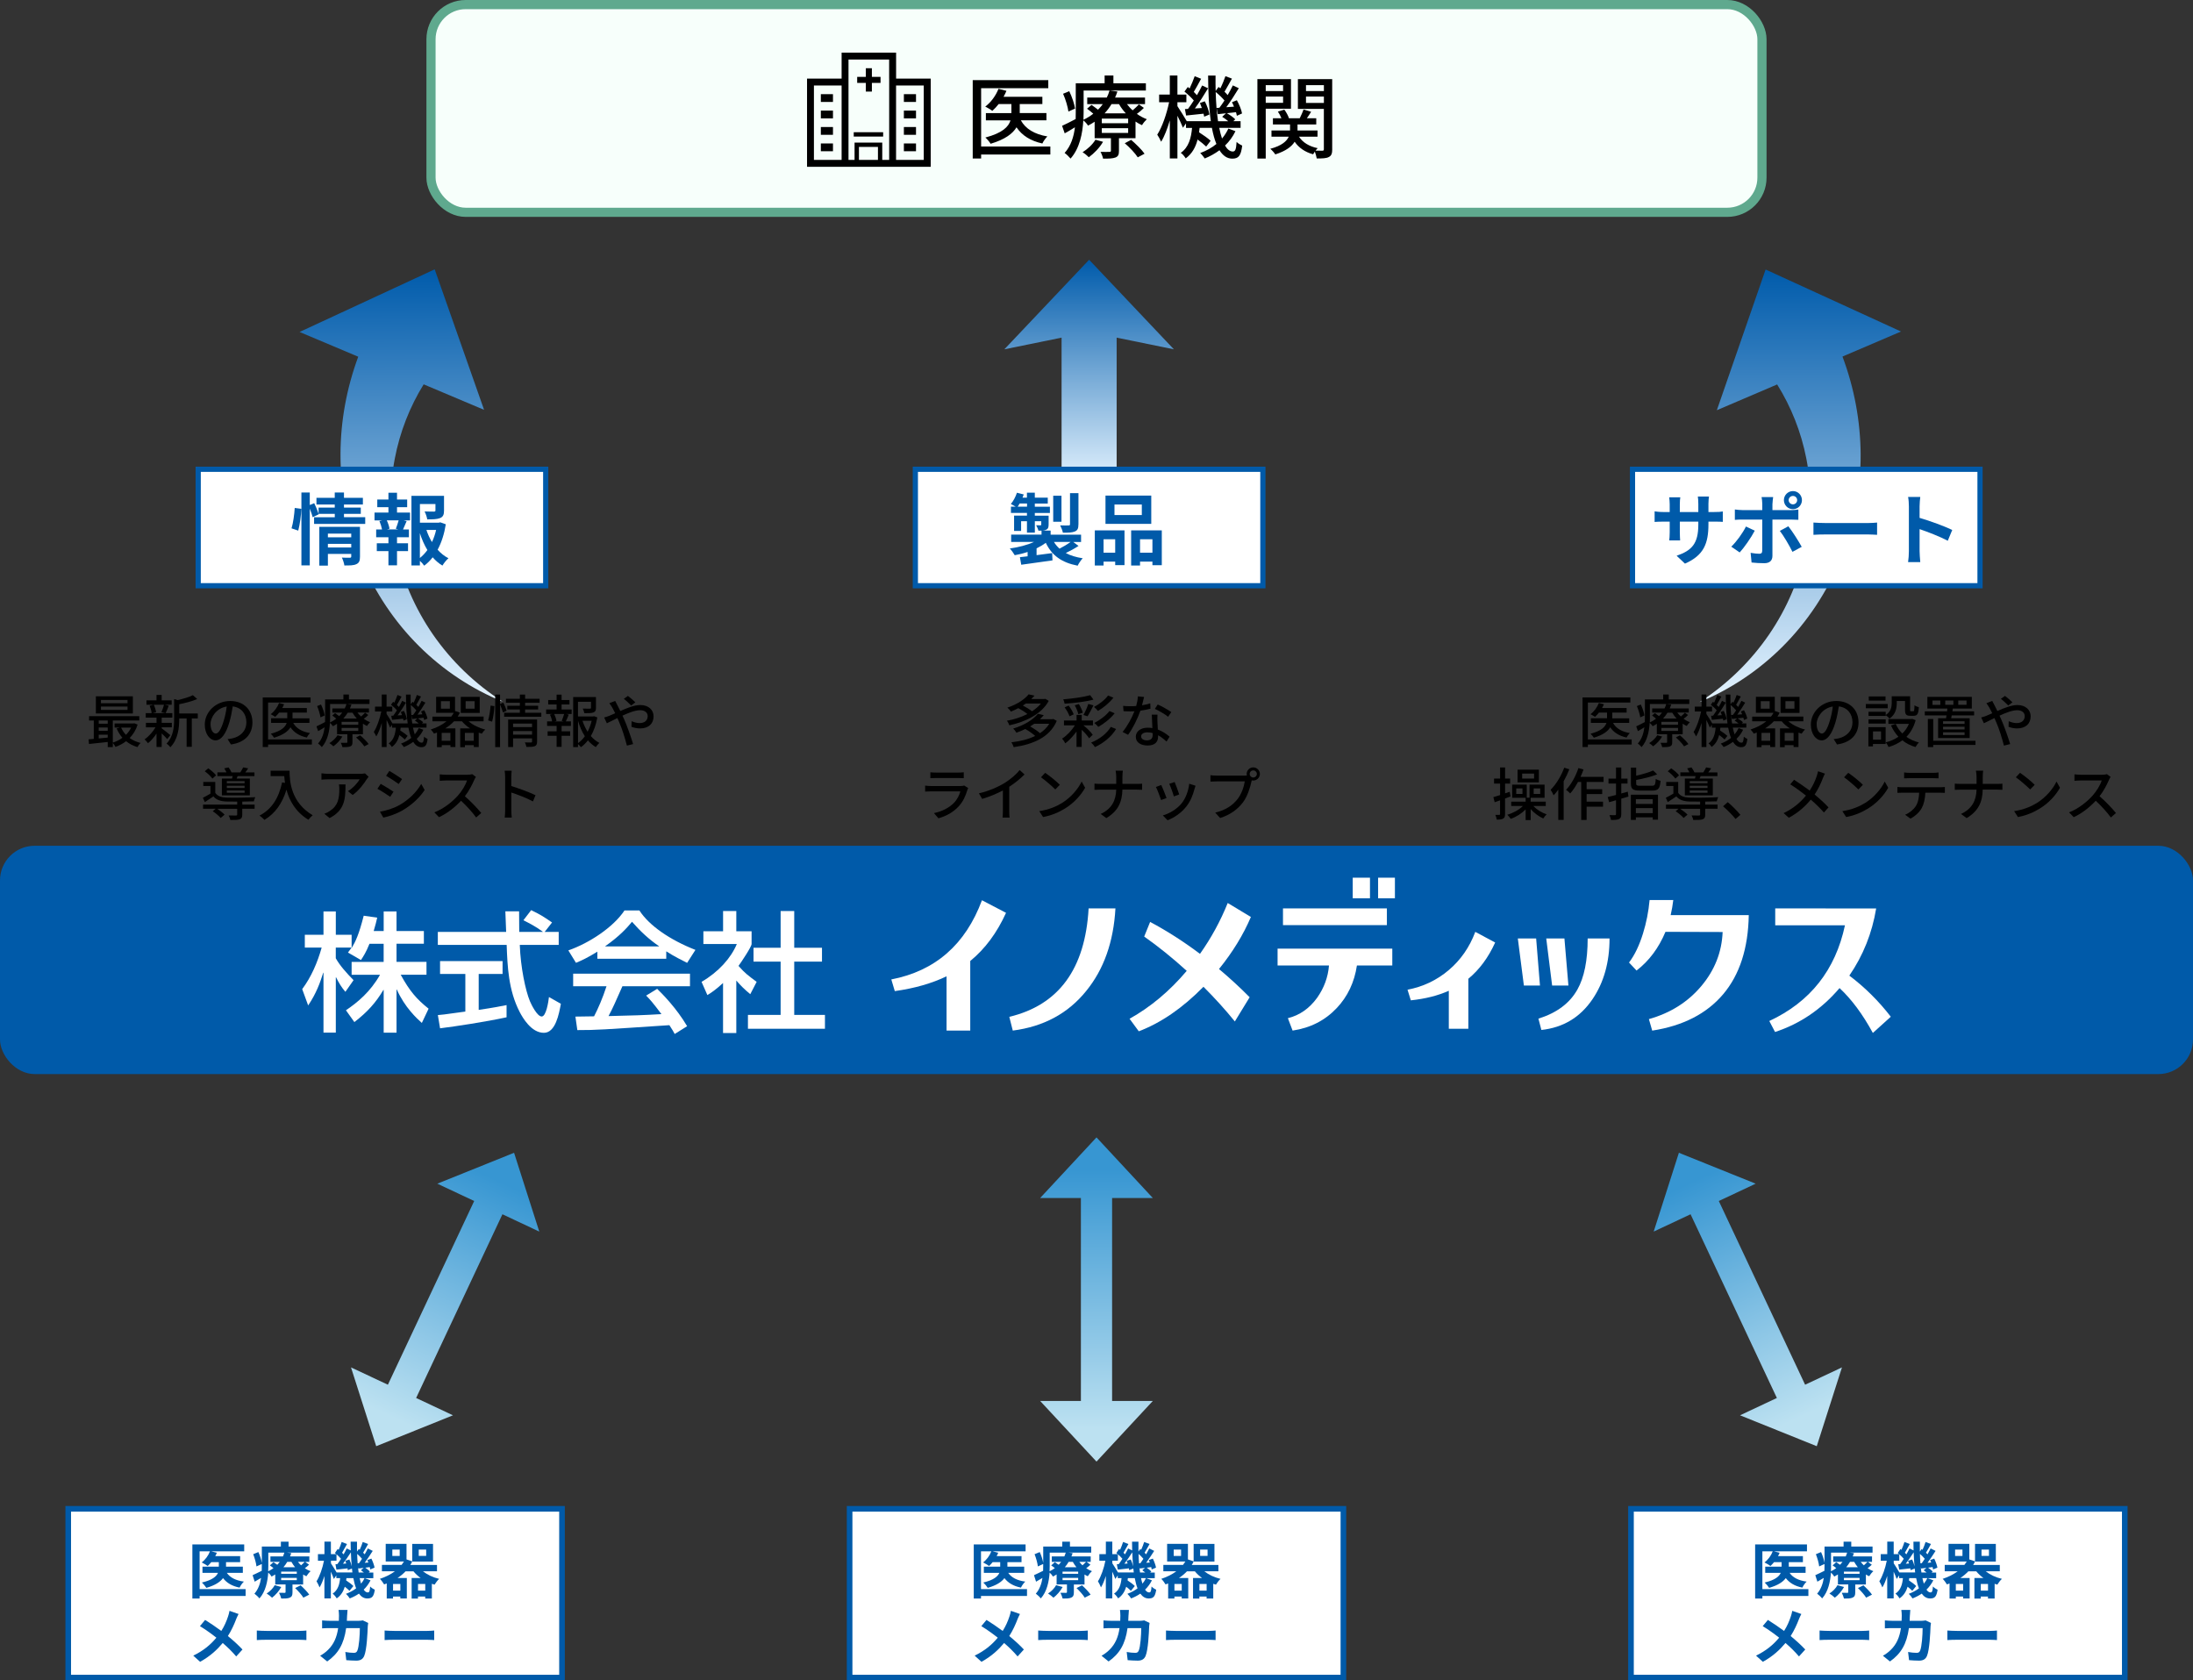 <?xml version="1.0" encoding="UTF-8"?>
<svg id="_レイヤー_2" data-name="レイヤー 2" xmlns="http://www.w3.org/2000/svg" xmlns:xlink="http://www.w3.org/1999/xlink" viewBox="0 0 636.78 487.88">
  <rect x="0" y="0" width="636.78" height="487.88" fill="#333333" stroke="none"/>
  <defs>
    <style>
      .cls-1 {
        fill: url(#_名称未設定グラデーション_17-2);
      }

      .cls-1, .cls-2, .cls-3, .cls-4, .cls-5, .cls-6, .cls-7, .cls-8, .cls-9 {
        stroke-width: 0px;
      }

      .cls-2 {
        fill: url(#_名称未設定グラデーション_17-3);
      }

      .cls-3 {
        fill: url(#_名称未設定グラデーション_12);
      }

      .cls-4 {
        fill: url(#_名称未設定グラデーション_17);
      }

      .cls-10 {
        fill: #f7fffb;
        stroke: #5fa98e;
        stroke-width: 2.66px;
      }

      .cls-10, .cls-11, .cls-12 {
        stroke-miterlimit: 10;
      }

      .cls-5 {
        fill: url(#_名称未設定グラデーション_9-2);
      }

      .cls-6 {
        fill: url(#_名称未設定グラデーション_9);
      }

      .cls-11 {
        stroke-width: 1.63px;
      }

      .cls-11, .cls-12 {
        stroke: #005aa9;
      }

      .cls-11, .cls-12, .cls-8 {
        fill: #fff;
      }

      .cls-12 {
        stroke-width: 1.51px;
      }

      .cls-9 {
        fill: #005aa9;
      }
    </style>
    <linearGradient id="_名称未設定グラデーション_12" data-name="名称未設定グラデーション 12" x1="316.24" y1="141.04" x2="316.24" y2="75.42" gradientUnits="userSpaceOnUse">
      <stop offset="0" stop-color="#e5f4ff"/>
      <stop offset="1" stop-color="#005bab"/>
    </linearGradient>
    <linearGradient id="_名称未設定グラデーション_9" data-name="名称未設定グラデーション 9" x1="522.74" y1="203.84" x2="522.74" y2="78.24" gradientUnits="userSpaceOnUse">
      <stop offset="0" stop-color="#e5f4ff"/>
      <stop offset="1" stop-color="#005bab"/>
    </linearGradient>
    <linearGradient id="_名称未設定グラデーション_9-2" data-name="名称未設定グラデーション 9" x1="467.98" y1="203.05" x2="467.98" y2="77.45" gradientTransform="translate(583.79 -1.32) rotate(179.74) scale(1 -1)" xlink:href="#_名称未設定グラデーション_9"/>
    <linearGradient id="_名称未設定グラデーション_17" data-name="名称未設定グラデーション 17" x1="318.39" y1="414.79" x2="318.39" y2="339.48" gradientUnits="userSpaceOnUse">
      <stop offset="0" stop-color="#bce1f1"/>
      <stop offset="1" stop-color="#3796d2"/>
    </linearGradient>
    <linearGradient id="_名称未設定グラデーション_17-2" data-name="名称未設定グラデーション 17" x1="123.17" y1="483.65" x2="123.17" y2="408.34" gradientTransform="translate(207.52 -78.88) rotate(25.17)" xlink:href="#_名称未設定グラデーション_17"/>
    <linearGradient id="_名称未設定グラデーション_17-3" data-name="名称未設定グラデーション 17" x1="503.61" y1="481.6" x2="503.61" y2="406.28" gradientTransform="translate(-137.15 189.53) rotate(-25.17)" xlink:href="#_名称未設定グラデーション_17"/>
  </defs>
  <g id="_レイヤー_1-2" data-name="レイヤー 1">
    <g>
      <rect class="cls-10" x="125.15" y="1.33" width="386.47" height="60.31" rx="10.06" ry="10.06"/>
      <rect class="cls-9" y="245.56" width="636.78" height="66.29" rx="10.06" ry="10.06"/>
      <g>
        <g>
          <path class="cls-7" d="m304.99,44.86h-20.1v1.16h-2.44v-22.75h21.94v2.34h-19.5v16.92h20.1v2.34Zm-8.57-9.93c1.37,2.5,4.02,4.07,7.7,4.68-.5.5-1.16,1.39-1.45,2.05-3.44-.76-5.89-2.31-7.51-4.7-1.08,1.81-3.28,3.52-7.52,4.78-.31-.53-1-1.37-1.52-1.81,4.99-1.31,6.75-3.15,7.3-4.99h-7.15v-2.1h7.41v-2.63h-3.7c-.58.74-1.21,1.42-1.84,1.97-.47-.37-1.47-.95-2.05-1.24,1.66-1.23,3.07-3.18,3.84-5.15l2.31.58c-.24.6-.53,1.18-.84,1.73h11.27v2.1h-6.57v2.63h7.75v2.1h-7.44Z"/>
          <path class="cls-7" d="m332.13,31.35c-.6.63-1.34,1.24-2.02,1.71.92.66,1.89,1.18,2.89,1.55-.45.42-1.1,1.18-1.39,1.73-.66-.29-1.29-.63-1.89-1.05v4.83h-4.81v3.68c0,1.08-.21,1.6-1,1.92-.84.32-1.94.34-3.6.34-.13-.6-.45-1.44-.76-1.97,1.13.03,2.23.03,2.58,0,.34,0,.45-.08.45-.37v-3.6h-4.73v-4.78c-.6.39-1.23.79-1.92,1.13-.29-.5-.87-1.16-1.37-1.52-.21,3.73-1.05,8.12-3.7,11.09-.37-.45-1.26-1.34-1.73-1.63,1.89-2.1,2.68-4.81,3-7.46-1,.63-2,1.24-2.97,1.76l-.76-2.18c1.02-.45,2.42-1.18,3.94-1.97.03-.68.03-1.34.03-1.97v-8.41h8.38v-2.26h2.55v2.26h9.43v2.1h-18.08v6.31c0,.68-.03,1.42-.05,2.18,1.08-.5,2.02-1.1,2.86-1.76-.55-.5-1.23-1.02-1.81-1.45l1.29-1.1c.58.39,1.29.92,1.89,1.39.53-.53,1-1.08,1.39-1.63h-4.52v-1.89h5.68c.34-.68.6-1.37.79-2.05l2.29.29c-.18.58-.42,1.18-.68,1.76h8.7v1.89h-5.25c.47.63,1.02,1.26,1.66,1.81.66-.55,1.39-1.24,1.81-1.73l1.47,1.05Zm-21.89,1.05c-.18-1.37-.81-3.52-1.55-5.18l1.79-.74c.79,1.63,1.5,3.73,1.68,5.04l-1.92.87Zm10.04,8.78c-.97,1.71-2.63,3.39-4.12,4.47-.39-.42-1.26-1.13-1.81-1.45,1.47-.92,2.92-2.26,3.73-3.63l2.21.6Zm7.3-6.75h-7.65v1.34h7.65v-1.34Zm0,2.79h-7.65v1.37h7.65v-1.37Zm-4.83-6.99c-.55.92-1.23,1.84-2.02,2.68h6.17c-.76-.84-1.45-1.73-1.97-2.68h-2.18Zm5.7,10.38c1.39,1.21,3.1,2.86,3.89,4.02l-1.97,1.05c-.71-1.13-2.36-2.89-3.78-4.1l1.87-.97Z"/>
          <path class="cls-7" d="m358.73,38.11c-.76,1.58-1.76,2.94-3.02,4.15.66,1.13,1.42,1.73,2.26,1.73.71,0,.97-.58,1.1-2.79.42.45,1.16.87,1.63,1.08-.37,2.94-1.05,3.78-2.89,3.78-1.52,0-2.73-.89-3.71-2.44-1.29.95-2.71,1.76-4.28,2.39-.29-.42-.87-1.18-1.31-1.58,1.79-.66,3.36-1.52,4.7-2.63-.55-1.31-.97-2.89-1.31-4.68h-3.57c-.05.45-.1.87-.16,1.29,1.23.79,2.63,1.76,3.36,2.47l-1.29,1.68c-.55-.55-1.52-1.34-2.5-2.05-.55,2.21-1.58,4.1-3.44,5.47-.31-.5-.92-1.29-1.44-1.6,2.34-1.63,3.02-4.36,3.28-7.25h-1.76v-1.31l-.89,1.26c-.31-.82-.97-2.23-1.6-3.47v12.4h-2.21v-11.06c-.71,2.42-1.58,4.7-2.52,6.2-.26-.63-.79-1.55-1.13-2.05,1.42-2.18,2.76-6.07,3.44-9.41h-2.89v-2.23h3.1v-5.54h2.21v5.54h2.6v2.23h-2.6v1.13c.66.95,2.18,3.44,2.71,4.36h6.99c-.55-3.84-.76-8.38-.79-13.24h2.16c-.03,1.52,0,3.02.03,4.47l.84-1.16c.18.13.34.26.53.39.55-1.08,1.13-2.5,1.47-3.52l1.89.71c-.74,1.29-1.52,2.76-2.16,3.81.34.34.68.66.92.97.58-1,1.1-1.97,1.5-2.81l1.73.81c-1.08,1.79-2.42,3.89-3.63,5.52l2.23-.16c-.18-.45-.37-.89-.58-1.29l1.42-.58c.68,1.24,1.34,2.81,1.5,3.84l-1.5.68c-.05-.32-.16-.68-.26-1.05-.92.1-1.81.18-2.65.29.87.5,1.92,1.23,2.44,1.79l-.55.53h2.1v1.94h-6.2c.24,1.16.5,2.21.81,3.1.76-.89,1.37-1.87,1.84-2.89l2.05.76Zm-13.77-6.49c.55-.71,1.1-1.55,1.68-2.44-.66-.81-1.76-1.84-2.71-2.58l.97-1.34c.18.13.34.26.53.42.55-1.13,1.1-2.52,1.47-3.55l1.87.74c-.71,1.29-1.47,2.76-2.13,3.81.34.32.66.66.92.95.58-1,1.1-1.97,1.5-2.81l1.73.81c-1.13,1.89-2.55,4.13-3.84,5.86l2.02-.13c-.16-.5-.37-1-.55-1.45l1.42-.5c.63,1.21,1.21,2.84,1.34,3.84l-1.52.63c-.03-.26-.1-.55-.18-.87-1.81.21-3.52.39-5.07.53l-.34-1.87.89-.05Zm9.12-.34c.47-.6.97-1.34,1.47-2.1-.63-.76-1.63-1.73-2.55-2.47.08,3.15.32,6.02.68,8.49h2.97c-.53-.45-1.18-.95-1.76-1.29l1.1-1.02-2.37.26-.37-1.81.81-.05Z"/>
          <path class="cls-7" d="m367.53,31.56v14.48h-2.42v-23.07h9.75v8.59h-7.33Zm0-6.83v1.71h5.04v-1.71h-5.04Zm5.04,5.12v-1.81h-5.04v1.81h5.04Zm14.27,13.43c0,1.24-.21,1.92-1,2.31-.71.39-1.87.42-3.5.42-.08-.53-.32-1.37-.55-2-.21.29-.37.55-.5.79-2.39-.66-4.18-1.92-5.36-3.65-.84,1.37-2.5,2.68-5.62,3.68-.29-.47-.95-1.21-1.45-1.63,3.36-.89,4.78-2.23,5.36-3.52h-5.02v-1.79h5.39v-1.76h-4.97v-1.79h2.47c-.24-.63-.63-1.37-1.03-1.94l1.87-.58c.58.79,1.13,1.79,1.34,2.52h3.13c.39-.79.87-1.81,1.1-2.55l2.21.66c-.39.66-.84,1.31-1.24,1.89h2.73v1.79h-5.44v1.76h5.81v1.79h-5.39c1.08,1.66,2.94,2.84,5.44,3.34-.21.18-.42.45-.63.71.87.03,1.71.03,2,.03.32,0,.42-.13.42-.47v-11.67h-7.54v-8.64h9.96v20.31Zm-7.62-18.55v1.71h5.2v-1.71h-5.2Zm5.2,5.15v-1.84h-5.2v1.84h5.2Z"/>
        </g>
        <g>
          <polygon class="cls-7" points="255.68 22.32 253.17 22.32 253.17 19.81 251.41 19.81 251.41 22.32 248.9 22.32 248.9 24.07 251.41 24.07 251.41 26.59 253.17 26.59 253.17 24.07 255.68 24.07 255.68 22.32"/>
          <rect class="cls-7" x="247.9" y="38.39" width="8.54" height="1.26"/>
          <path class="cls-7" d="m260.2,22.82v-7.53h-15.82v7.53h-10.04v25.61h35.91v-25.61h-10.04Zm-15.82,23.6h-8.04v-21.59h8.04v21.59Zm10.55,0h-5.52v-3.77h5.52v3.77Zm3.26-23.6v23.6h-2.01v-5.02h-8.04v5.02h-1.76v-29.13h11.8v5.52Zm10.04,23.6h-8.04v-21.59h8.04v21.59Z"/>
          <g>
            <g>
              <rect class="cls-7" x="238.35" y="27.34" width="3.52" height="2.26"/>
              <rect class="cls-7" x="238.35" y="32.11" width="3.52" height="2.26"/>
              <rect class="cls-7" x="238.35" y="36.88" width="3.52" height="2.26"/>
              <rect class="cls-7" x="238.35" y="41.65" width="3.52" height="2.26"/>
            </g>
            <g>
              <rect class="cls-7" x="262.46" y="27.34" width="3.52" height="2.26"/>
              <rect class="cls-7" x="262.46" y="32.11" width="3.52" height="2.26"/>
              <rect class="cls-7" x="262.46" y="36.88" width="3.52" height="2.26"/>
              <rect class="cls-7" x="262.46" y="41.65" width="3.52" height="2.26"/>
            </g>
          </g>
        </g>
      </g>
      <g>
        <path class="cls-8" d="m107.29,274c-.98,2.48-1.77,3.65-2.48,4.74l-3.77-2.18c.45-.57.64-.83,1.05-1.43h-4.59v3.09c1.17,2.11,3.12,4.29,5.16,6.36l-2.37,3.39c-1.13-1.32-1.88-2.56-2.71-4.22h-.07v16.07h-3.58v-17.39h-.08c-.9,2.9-2.03,6.03-4.37,9.49l-1.73-4.74c2.67-3.58,4.44-7.76,5.65-12.05h-4.89v-3.73h5.42v-6.78h3.58v6.78h4.59v3.73h.08c1.02-1.7,2.03-3.73,3.43-9.26l3.92.56c-.23,1.06-.53,2.22-1.02,3.88h2.9v-5.69h3.73v5.69h7.94v3.69h-7.94v5.27h8.7v3.73h-7.49c2.64,4.82,4.67,7.12,8.1,9.86l-1.96,4.14c-1.43-1.28-4.97-4.52-7.27-9.71h-.08v12.54h-3.73v-12.42h-.08c-2.22,3.73-4.67,6.44-8.43,9.34l-2.45-3.43c3.39-2.29,7.08-5.34,9.9-10.31h-8.25v-3.73h9.3v-5.27h-4.11Z"/>
        <path class="cls-8" d="m158.16,270.58h4.07v3.77h-11.3c.23,6.51,1.66,13.25,2.94,16.34.45,1.06,2.11,4.44,3.42,4.44s1.96-4.33,2.11-5.65l3.46,1.96c-.53,2.9-1.54,8.43-4.93,8.43-3.65,0-6.14-4.33-7.04-6.06-3.28-6.36-3.54-13.29-3.77-19.46h-19.99v-3.77h19.84c-.08-2-.19-5.38-.23-5.99h3.99c0,1.92,0,3.31.04,5.99h6.82v-.08c-2.07-1.51-3.73-2.37-5.61-3.31l2.26-2.94c2.98,1.5,3.05,1.54,6.06,3.58l-2.15,2.75Zm-31.02,24.14c.94-.08,1.35-.15,1.88-.19.9-.15,5.12-.67,6.1-.83v-10.92h-7.34v-3.73h18.15v3.73h-6.93v10.43c4.33-.64,6.63-1.09,8.09-1.39v3.54c-6.1,1.32-14.8,2.64-19.31,3.2l-.64-3.84Z"/>
        <path class="cls-8" d="m175.76,274.79v-.08c4.22-2.98,6.25-5.27,7.76-7.08,2.33,2.67,4.93,5.12,7.83,7.08v.08h-15.59Zm23.76,23.15c-3.09-5.23-7.08-9.26-8.7-10.84l-3.2,1.96c1.09,1.09,1.96,2.07,4.44,5.38-5.8.34-7.6.38-15.36.57,1.17-2.15,2.18-4.48,4.03-8.66h19.62v-3.65h-33.92v3.65h9.68c-1.09,3.39-2.45,6.51-3.61,8.73-1.81.04-4.63.08-5.42.08l.56,3.92c5.72,0,7-.12,26.73-1.43.98,1.54,1.09,1.69,1.54,2.56l3.61-2.26Zm-26.05-19.58h19.99v-2.15c2.29,1.47,4.48,2.56,6.06,3.35l2.41-3.77c-7.34-2.86-13.48-7.08-16.27-11.45h-4.33c-3.2,4.86-10.24,9.49-16.3,11.6l2.22,3.61c1.62-.68,3.35-1.47,6.21-3.24v2.03Z"/>
        <path class="cls-8" d="m213.79,299.94h-3.84v-14.53c-2.15,1.99-3.61,2.94-4.55,3.5l-1.69-3.84c4.86-2.82,8.55-6.89,10.24-10.99h-9.71v-3.69h5.72v-5.88h3.84v5.88h4.44v3.69c0,.79-3.01,5.3-3.8,6.36,1.92,2.18,2.83,2.82,5.27,4.63l-1.85,3.58c-1.73-1.43-2.75-2.45-4.06-3.96v15.25Zm12.88-35.43h3.95v10.66h8.06v4.03h-8.06v15.47h8.92v4.03h-22.36v-4.03h9.49v-15.47h-7.87v-4.03h7.87v-10.66Z"/>
        <path class="cls-8" d="m281.73,279.01v20.21h-6.88v-15.76c-4.25,2.05-9.26,3.49-15.03,4.3l-1.01-3.39c12.75-2.46,21.53-10.13,26.32-22.99l6.99,3.65c-2.63,5.81-6.09,10.47-10.38,13.98Z"/>
        <path class="cls-8" d="m323.89,263.74c-.54,9.72-3.38,17.72-8.5,23.99-5.26,6.52-12.37,10.34-21.31,11.49l-1.01-3.99c14.38-3.44,22.05-13.94,23.03-31.49h7.8Z"/>
        <path class="cls-8" d="m353.95,281.34c3.1,2.6,6.07,5.33,8.91,8.2l-4.3,7.03c-2.73-3.37-5.77-6.73-9.11-10.07-6.01,6.12-12.26,10.44-18.78,12.93l-2.68-3.64c6.11-3.41,11.64-8.04,16.6-13.91-4.12-3.74-8.23-7.06-12.35-9.96l1.72-4.25c4.93,2.63,9.75,5.72,14.48,9.27,3.27-4.62,5.95-9.54,8.05-14.76l6.73,4.05c-2.19,5.16-5.28,10.2-9.26,15.12Z"/>
        <path class="cls-8" d="m370.97,275.42h33.31v4.9h-10.27c-.74,4.9-2.7,9.02-5.87,12.37-3.38,3.58-7.64,5.76-12.81,6.53l-1.37-3.6c3.41-.84,6.24-2.82,8.5-5.93,2.02-2.87,3.17-6,3.44-9.38h-14.93v-4.9Zm31.74-6.82h-30.17v-4.85h30.17v4.85Zm-4.91-7.8h-5.01v-5.97h5.01v5.97Zm7.24-5.97v5.97h-4.88v-5.97h4.88Z"/>
        <path class="cls-8" d="m426.36,284.18v14.52h-5.67v-11.04c-3.17,1.42-6.85,2.34-11.03,2.78l-.96-3.09c4.49-.85,8.47-2.73,11.94-5.66,3.48-2.94,6.06-6.64,7.74-11.13l5.77,3.09c-1.99,4.39-4.59,7.89-7.79,10.53Z"/>
        <path class="cls-8" d="m450.69,286.14l-1.71-13.67h5.28l1.16,13.67h-4.73Zm-3.53,0h-4.67l-1.76-13.67h5.32l1.11,13.67Zm20.2-13.67c0,6.91-1.65,12.8-4.96,17.66-3.58,5.26-8.52,8.23-14.83,8.91l-.86-3.29c5.32-1.65,9.09-4.47,11.32-8.45,1.98-3.51,2.98-8.45,2.98-14.82h6.36Z"/>
        <path class="cls-8" d="m507.79,265.69c-.17,9.66-2.65,17.32-7.44,22.98-4.79,5.65-11.66,9.18-20.6,10.56l-.96-3.34c6.24-1.76,11.31-4.95,15.21-9.58,3.9-4.63,5.96-9.86,6.2-15.71l-16.6-.05c-1.96,4.69-4.76,8.44-8.4,11.24l-2.18-2.33c1.62-2.13,2.97-4.93,4.05-8.41.98-3.14,1.62-6.38,1.92-9.73h6.88c-.17,1.46-.42,2.92-.76,4.37h22.68Z"/>
        <path class="cls-8" d="m549.03,295.2l-5.21,4.71c-2.94-5.41-6.16-9.75-9.67-13.03-5.2,6.1-11.44,10.36-18.73,12.75l-1.67-3.19c11.88-5.53,19.2-14.8,21.97-27.79h-20.25v-4.91l29.31.03c-1.18,7.16-3.78,13.65-7.79,19.49,4.52,3.41,8.53,7.39,12.04,11.94Z"/>
      </g>
      <g>
        <polygon class="cls-3" points="324.24 141.04 324.24 104.5 324.24 98.03 340.86 101.42 316.25 75.42 291.63 101.42 308.25 98.03 308.25 104.5 308.25 141.04 324.24 141.04"/>
        <path class="cls-6" d="m551.99,96.25l-39.31-18-14.16,40.85,17.51-7.48c4.04,6.46,6.97,13.78,8.48,21.55,1.65,8.43,1.63,17.36-.18,26.11-1.81,8.75-5.41,17.3-10.65,24.95-5.24,7.66-12.11,14.4-20.19,19.63,8.89-3.67,17.21-9.19,24.24-16.25,7.03-7.05,12.77-15.64,16.67-25.19,3.9-9.54,5.95-20.02,5.87-30.67-.07-9.48-1.84-19.09-5.27-28.23l16.98-7.26Z"/>
        <rect class="cls-12" x="265.79" y="136.25" width="100.91" height="33.81"/>
        <rect class="cls-12" x="474.03" y="136.25" width="100.91" height="33.81"/>
        <path class="cls-5" d="m87,96.38l39.22-18.18,14.34,40.79-17.54-7.4c-4.01,6.48-6.91,13.81-8.39,21.59-1.61,8.44-1.55,17.37.3,26.1,1.85,8.74,5.49,17.27,10.76,24.9,5.27,7.63,12.17,14.35,20.28,19.54-8.91-3.63-17.25-9.11-24.31-16.14-7.07-7.02-12.84-15.59-16.78-25.11-3.94-9.52-6.04-20-6.01-30.65.02-9.48,1.76-19.1,5.15-28.25l-17.02-7.18Z"/>
        <rect class="cls-12" x="57.55" y="136.25" width="100.91" height="33.81"/>
        <g>
          <path class="cls-9" d="m84.65,153.4c.48-1.54.82-4.08.93-5.92l1.9.25c-.04,1.88-.41,4.58-.88,6.33l-1.95-.66Zm21.4-3.22v1.93h-14.85v-1.93h6.01v-.98h-4.69l.04.11-1.77.86c-.16-.66-.48-1.61-.84-2.49v16.48h-2.43v-21.16h2.43v3.63l1.29-.54c.48.98,1,2.25,1.27,3.08v-1.79h4.69v-.91h-5.31v-1.93h5.31v-1.54h2.68v1.54h5.49v1.93h-5.49v.91h4.88v1.81h-4.88v.98h6.17Zm-1.52,11.43c0,1.18-.23,1.81-1.04,2.18-.79.39-1.93.39-3.49.39-.09-.66-.41-1.63-.73-2.29.93.07,2,.04,2.29.04.32,0,.43-.09.43-.36v-.75h-6.78v3.4h-2.49v-11.25h11.81v8.64Zm-9.32-6.67v1.07h6.78v-1.07h-6.78Zm6.78,4.01v-1.04h-6.78v1.04h6.78Z"/>
          <path class="cls-9" d="m115.28,148.82h3.79v2.27h-1.88l.88.23c-.39.84-.73,1.72-1.04,2.4h1.7v2.27h-3.45v1.75h3.2v2.27h-3.2v4.13h-2.49v-4.13h-3.38v-2.27h3.38v-1.75h-3.56v-2.27h1.7c-.14-.73-.43-1.68-.75-2.43l.82-.2h-2.25v-2.27h4.04v-1.56h-3.24v-2.22h3.24v-1.97h2.49v1.97h2.95v2.22h-2.95v1.56Zm-.34,4.69c.27-.68.61-1.66.82-2.43h-3.45c.39.82.7,1.79.79,2.43l-.73.2h3.29l-.73-.2Zm14.51-1.32c-.43,2.74-1.22,5.28-2.38,7.42.93,1.02,1.97,1.88,3.15,2.47-.59.5-1.36,1.45-1.75,2.13-1.07-.63-2-1.45-2.83-2.4-.73.93-1.54,1.75-2.47,2.43-.29-.45-.77-.97-1.25-1.41v1.34h-2.45v-20.2h9.46v4.26c0,1.16-.25,1.81-1.13,2.18-.86.36-2.09.39-3.74.39-.11-.73-.45-1.66-.77-2.31,1.11.05,2.36.05,2.7.05.34-.02.45-.09.45-.34v-1.86h-4.51v5.42h5.46l.45-.11,1.61.57Zm-7.53,9.82c.82-.66,1.54-1.43,2.18-2.31-.88-1.45-1.61-3.11-2.18-4.9v7.21Zm1.9-8.14c.41,1.25.95,2.43,1.61,3.51.52-1.09.93-2.29,1.2-3.51h-2.81Z"/>
        </g>
        <g>
          <path class="cls-9" d="m313.21,158.48c-1.16.77-2.54,1.52-3.74,2.09,1.36.73,2.99,1.22,4.92,1.52-.52.52-1.16,1.5-1.47,2.15-4.72-.91-7.55-3.04-9.25-6.64-.79.59-1.7,1.13-2.68,1.61v1.97c1.47-.18,3.02-.39,4.53-.59l.09,2.11c-3.2.45-6.58.91-9.07,1.27l-.39-2.2c.66-.07,1.43-.16,2.24-.25v-1.27c-1.2.41-2.47.73-3.74.95-.32-.57-.95-1.45-1.43-1.95,2.49-.34,5.06-1,7.01-1.9h-6.62v-2.13h8.82v-1.16h-.91c-.11-.52-.43-1.13-.66-1.56.52.02,1.07.02,1.22.02.2,0,.27-.07.27-.25v-.93h-1.86v3.31h-2.29v-3.31h-1.7v2.81h-2.04v-4.44h3.74v-.79h-4.65v-1.81h1.38c-.45-.27-1.04-.61-1.41-.79.75-.86,1.38-2.09,1.77-3.26l1.97.5c-.11.32-.23.61-.36.93h1.29v-1.45h2.29v1.45h3.76v1.72h-3.76v.91h4.38v1.81h-4.38v.79h4.01v2.56c0,.86-.16,1.27-.75,1.54-.29.14-.66.2-1.07.23h2.4v1.18h8.84v2.13h-2.27l1.52,1.13Zm-14.99-11.38v-.91h-2.15c-.18.32-.36.63-.57.91h2.72Zm10,4.38h-2.4v-7.55h2.4v7.55Zm-2.18,5.87c.43.73.98,1.38,1.61,1.95,1.07-.54,2.31-1.29,3.22-1.95h-4.83Zm7.1-5.1c0,1.16-.23,1.72-1.04,2.06-.79.34-1.9.36-3.47.36-.11-.63-.48-1.54-.79-2.13,1.02.04,2.11.04,2.43.02.34,0,.43-.09.43-.36v-9.02h2.45v9.07Z"/>
          <path class="cls-9" d="m317.9,153.99h8.62v10.09h-2.7v-1.02h-3.38v1.13h-2.54v-10.2Zm2.54,2.58v3.9h3.38v-3.9h-3.38Zm13.85-4.47h-13.29v-8.21h13.29v8.21Zm-2.74-5.62h-7.94v3.06h7.94v-3.06Zm5.8,7.51v10.11h-2.72v-1.04h-3.6v1.13h-2.58v-10.2h8.91Zm-2.72,6.48v-3.9h-3.6v3.9h3.6Z"/>
        </g>
        <g>
          <path class="cls-9" d="m489.27,163.65l-2.43-2.29c4.38-1.52,6.3-3.47,6.3-9.05v-.86h-5.37v3.08c0,1,.07,1.93.09,2.38h-3.17c.07-.45.14-1.36.14-2.38v-3.08h-1.93c-1.13,0-1.95.05-2.45.09v-3.08c.38.07,1.31.2,2.45.2h1.93v-2.24c0-.66-.07-1.36-.14-2.04h3.22c-.07.43-.14,1.16-.14,2.04v2.24h5.37v-2.38c0-.91-.07-1.66-.14-2.11h3.24c-.07.45-.16,1.2-.16,2.11v2.38h1.68c1.2,0,1.88-.04,2.49-.16v3.02c-.5-.05-1.29-.07-2.49-.07h-1.68v.75c0,5.62-1.36,9.05-6.83,11.45Z"/>
          <path class="cls-9" d="m505.16,160.4l-2.45-1.68c1.52-1.45,3.33-3.95,4.26-5.85l2.56,1.2c-1.04,2.02-3.13,4.99-4.38,6.33Zm9.5-14.1v1.81h5.28c.63,0,1.63-.07,2.25-.16v2.97c-.73-.04-1.61-.07-2.22-.07h-5.31v10.54c0,1.32-.75,2.13-2.36,2.13-1.22,0-2.54-.07-3.7-.2l-.27-2.81c.97.18,1.97.27,2.52.27.59,0,.82-.23.84-.82.02-.84.02-8.03.02-9.09v-.02h-5.76c-.68,0-1.56.02-2.2.09v-3.02c.68.09,1.47.18,2.2.18h5.76v-1.81c0-.59-.11-1.59-.2-1.97h3.36c-.04.32-.2,1.41-.2,1.97Zm8.5,12.47l-2.68,1.45c-.97-1.95-2.58-4.69-3.67-6.08l2.47-1.34c1.16,1.45,2.97,4.31,3.88,5.96Zm-2.54-16.19c1.45,0,2.61,1.18,2.61,2.63s-1.16,2.63-2.61,2.63-2.63-1.18-2.63-2.63,1.18-2.63,2.63-2.63Zm0,3.85c.68,0,1.22-.54,1.22-1.22s-.54-1.22-1.22-1.22-1.25.54-1.25,1.22.57,1.22,1.25,1.22Z"/>
          <path class="cls-9" d="m530.22,151.86h12.18c1.07,0,2.06-.09,2.65-.14v3.56c-.54-.02-1.7-.11-2.65-.11h-12.18c-1.29,0-2.81.04-3.65.11v-3.56c.82.07,2.47.14,3.65.14Z"/>
          <path class="cls-9" d="m554.28,147c0-.79-.07-1.93-.23-2.72h3.54c-.09.79-.2,1.79-.2,2.72v3.36c3.04.88,7.39,2.49,9.48,3.51l-1.29,3.13c-2.34-1.22-5.74-2.54-8.19-3.38v6.42c0,.66.11,2.25.2,3.17h-3.54c.14-.91.23-2.27.23-3.17v-13.04Z"/>
        </g>
        <g>
          <path class="cls-7" d="m39.96,210.37c-.48,1.58-1.3,2.88-2.31,3.91.9.65,1.98,1.13,3.18,1.43-.32.27-.73.83-.91,1.2-1.26-.37-2.38-.95-3.31-1.71-.93.72-1.98,1.26-3.08,1.66-.15-.33-.48-.83-.77-1.13v1.18h-1.48v-1.48c-1.96.22-3.93.43-5.44.58l-.12-1.35c.45-.03.96-.08,1.51-.13v-5.34h-1.36v-1.26h14.57v1.26h-7.68v6.42c.98-.3,1.95-.78,2.79-1.4-.68-.78-1.25-1.7-1.68-2.71l.9-.25h-1.5v-1.2h5.47l.27-.05.95.37Zm-1.38-3.23h-10.74v-4.97h10.74v4.97Zm-9.91,2.05v.93h2.61v-.93h-2.61Zm0,3.01h2.61v-.98h-2.61v.98Zm2.61,1.95v-.83h-2.61v1.08l2.61-.25Zm5.75-10.93h-7.72v.95h7.72v-.95Zm0,1.93h-7.72v.96h7.72v-.96Zm-1.86,6.1c.33.76.81,1.48,1.4,2.1.62-.62,1.13-1.31,1.51-2.1h-2.91Z"/>
          <path class="cls-7" d="m48.56,214.59c-.33-.4-1-1.06-1.61-1.65v3.94h-1.5v-3.89c-.75,1.11-1.63,2.13-2.48,2.79-.23-.35-.68-.85-1-1.11,1.13-.75,2.38-2.13,3.18-3.49h-2.78v-1.31h3.08v-1.51h-3.13v-1.31h1.71c-.05-.6-.3-1.48-.58-2.15l1.13-.28h-2.05v-1.28h2.91v-1.58h1.5v1.58h2.91v1.28h-2.01l1.16.27c-.32.78-.63,1.6-.91,2.16h1.95v1.31h-3.09v1.51h2.94v1.31h-2.94v.28c.6.42,2.13,1.66,2.51,1.98l-.9,1.15Zm-3.91-9.98c.33.7.6,1.58.67,2.18l-.96.25h3.66l-1.15-.25c.27-.62.58-1.51.75-2.18h-2.96Zm12.79,3.98h-1.75v8.23h-1.5v-8.23h-2.15v.15c0,2.46-.3,5.92-2.59,8.23-.18-.33-.75-.87-1.1-1.06,2.01-2.05,2.21-4.89,2.21-7.19v-5.75l1.03.3c1.63-.38,3.39-.9,4.42-1.43l1.25,1.11c-1.43.65-3.43,1.16-5.22,1.51v2.69h5.39v1.43Z"/>
          <path class="cls-7" d="m66.09,214.59c.58-.05,1.06-.13,1.46-.23,2.11-.48,3.99-2.01,3.99-4.67,0-2.4-1.43-4.27-3.96-4.59-.23,1.48-.53,3.08-.98,4.62-1,3.36-2.36,5.24-4.01,5.24s-3.13-1.85-3.13-4.59c0-3.66,3.24-6.84,7.37-6.84s6.47,2.76,6.47,6.22-2.21,5.84-6.24,6.4l-.98-1.56Zm-1.16-5.22c.42-1.3.73-2.79.9-4.24-2.96.48-4.69,3.06-4.69,5.09,0,1.9.85,2.76,1.51,2.76.72,0,1.51-1.06,2.28-3.61Z"/>
          <path class="cls-7" d="m90.56,216.17h-12.72v.73h-1.55v-14.4h13.89v1.48h-12.34v10.71h12.72v1.48Zm-5.42-6.29c.86,1.58,2.54,2.58,4.87,2.96-.32.32-.73.88-.91,1.3-2.18-.48-3.73-1.46-4.76-2.98-.68,1.15-2.08,2.23-4.76,3.03-.2-.33-.63-.86-.96-1.15,3.16-.83,4.27-2,4.62-3.16h-4.52v-1.33h4.69v-1.66h-2.35c-.37.46-.77.9-1.16,1.25-.3-.23-.93-.6-1.3-.78,1.05-.78,1.95-2.01,2.43-3.26l1.46.37c-.15.38-.33.75-.53,1.1h7.14v1.33h-4.16v1.66h4.91v1.33h-4.71Z"/>
          <path class="cls-7" d="m106.91,207.62c-.38.4-.85.78-1.28,1.08.58.42,1.2.75,1.83.98-.28.27-.7.75-.88,1.1-.42-.18-.81-.4-1.2-.67v3.06h-3.04v2.33c0,.68-.13,1.01-.63,1.21-.53.2-1.23.22-2.28.22-.08-.38-.28-.91-.48-1.25.72.02,1.41.02,1.63,0,.22,0,.28-.05.28-.23v-2.28h-2.99v-3.03c-.38.25-.78.5-1.21.71-.18-.32-.55-.73-.86-.96-.13,2.36-.67,5.14-2.35,7.02-.23-.28-.8-.85-1.1-1.03,1.2-1.33,1.7-3.04,1.9-4.72-.63.4-1.26.78-1.88,1.11l-.48-1.38c.65-.28,1.53-.75,2.49-1.25.02-.43.02-.85.02-1.25v-5.32h5.31v-1.43h1.61v1.43h5.97v1.33h-11.44v3.99c0,.43-.02.9-.03,1.38.68-.32,1.28-.7,1.81-1.11-.35-.32-.78-.65-1.15-.92l.81-.7c.37.25.81.58,1.2.88.33-.33.63-.68.88-1.03h-2.86v-1.2h3.59c.22-.43.38-.86.5-1.3l1.45.18c-.12.37-.27.75-.43,1.11h5.51v1.2h-3.33c.3.4.65.8,1.05,1.15.42-.35.88-.78,1.15-1.1l.93.67Zm-13.85.67c-.12-.86-.52-2.23-.98-3.28l1.13-.47c.5,1.03.95,2.36,1.06,3.19l-1.21.55Zm6.35,5.56c-.62,1.08-1.66,2.15-2.61,2.83-.25-.27-.8-.71-1.15-.92.93-.58,1.85-1.43,2.36-2.29l1.4.38Zm4.62-4.27h-4.84v.85h4.84v-.85Zm0,1.76h-4.84v.87h4.84v-.87Zm-3.06-4.42c-.35.58-.78,1.16-1.28,1.7h3.91c-.48-.53-.92-1.1-1.25-1.7h-1.38Zm3.61,6.57c.88.76,1.96,1.81,2.46,2.54l-1.25.67c-.45-.71-1.5-1.83-2.4-2.59l1.18-.62Z"/>
          <path class="cls-7" d="m122.91,211.9c-.48,1-1.11,1.86-1.91,2.63.42.71.9,1.1,1.43,1.1.45,0,.62-.37.7-1.76.27.28.73.55,1.03.68-.23,1.86-.67,2.39-1.83,2.39-.96,0-1.73-.57-2.35-1.55-.81.6-1.71,1.11-2.71,1.51-.18-.27-.55-.75-.83-1,1.13-.42,2.13-.96,2.98-1.66-.35-.83-.62-1.83-.83-2.96h-2.26c-.03.28-.07.55-.1.81.78.5,1.66,1.12,2.13,1.56l-.81,1.06c-.35-.35-.96-.85-1.58-1.3-.35,1.4-1,2.59-2.18,3.46-.2-.32-.58-.81-.92-1.01,1.48-1.03,1.91-2.76,2.08-4.59h-1.11v-.83l-.57.8c-.2-.52-.62-1.41-1.01-2.2v7.85h-1.4v-7c-.45,1.53-1,2.98-1.6,3.93-.17-.4-.5-.98-.72-1.3.9-1.38,1.75-3.84,2.18-5.95h-1.83v-1.41h1.96v-3.51h1.4v3.51h1.65v1.41h-1.65v.71c.42.6,1.38,2.18,1.71,2.76h4.42c-.35-2.43-.48-5.31-.5-8.38h1.36c-.02.96,0,1.91.02,2.83l.53-.73c.12.08.22.17.33.25.35-.68.71-1.58.93-2.23l1.2.45c-.47.81-.96,1.75-1.36,2.41.22.22.43.42.58.62.37-.63.7-1.25.95-1.78l1.1.52c-.68,1.13-1.53,2.46-2.29,3.49l1.41-.1c-.12-.28-.23-.57-.37-.82l.9-.37c.43.78.85,1.78.95,2.43l-.95.43c-.03-.2-.1-.43-.17-.67-.58.07-1.15.12-1.68.18.55.32,1.21.78,1.55,1.13l-.35.33h1.33v1.23h-3.93c.15.73.32,1.4.52,1.96.48-.57.86-1.18,1.16-1.83l1.3.48Zm-8.72-4.11c.35-.45.7-.98,1.06-1.55-.42-.52-1.11-1.16-1.71-1.63l.62-.85c.12.08.22.17.33.27.35-.71.7-1.6.93-2.25l1.18.47c-.45.81-.93,1.75-1.35,2.41.22.2.42.42.58.6.37-.63.7-1.25.95-1.78l1.1.52c-.72,1.2-1.61,2.61-2.43,3.71l1.28-.08c-.1-.32-.23-.63-.35-.92l.9-.32c.4.76.77,1.8.85,2.43l-.96.4c-.02-.17-.07-.35-.12-.55-1.15.13-2.23.25-3.21.33l-.22-1.18.57-.03Zm5.77-.22c.3-.38.62-.85.93-1.33-.4-.48-1.03-1.1-1.61-1.56.05,2,.2,3.81.43,5.37h1.88c-.33-.28-.75-.6-1.11-.82l.7-.65-1.5.17-.23-1.15.52-.03Z"/>
          <path class="cls-7" d="m136.09,209.45c1.21,1.05,2.98,1.91,4.81,2.36-.33.28-.77.83-.98,1.21-.32-.08-.62-.18-.91-.3v4.17h-1.43v-.53h-2.58v.58h-1.36v-5.46h2.86c-.92-.58-1.73-1.28-2.36-2.05h-2.31c-.72.78-1.58,1.46-2.53,2.05h2.93v5.41h-1.43v-.53h-2.53v.58h-1.38v-4.26c-.28.12-.57.23-.86.33-.2-.35-.65-.92-.95-1.2,1.78-.58,3.33-1.36,4.57-2.38h-4.09v-1.36h5.46c.28-.35.52-.71.73-1.1h-5.11v-4.66h5.49v4.12l1.4.47c-.18.4-.4.8-.63,1.16h7.52v1.36h-4.31Zm-5.46-5.87h-2.59v2.18h2.59v-2.18Zm.15,9.2h-2.53v2.29h2.53v-2.29Zm8.52-5.79h-5.51v-4.66h5.51v4.66Zm-1.73,8.08v-2.29h-2.58v2.29h2.58Zm.25-11.49h-2.61v2.18h2.61v-2.18Z"/>
          <path class="cls-7" d="m141.74,209.14c.35-1.11.62-2.96.71-4.27l1.11.15c-.05,1.31-.32,3.26-.67,4.51l-1.16-.38Zm4.31-2.29c-.17-.58-.52-1.56-.85-2.33v12.39h-1.41v-15.25h1.41v2.73l.96-.38c.35.75.78,1.73.93,2.35l-1.05.5Zm11.13.1v1.15h-10.79v-1.15h4.56v-.96h-3.64v-1.08h3.64v-.87h-4.04v-1.15h4.04v-1.23h1.53v1.23h4.21v1.15h-4.21v.87h3.78v1.08h-3.78v.96h4.71Zm-1.23,8.38c0,.7-.15,1.1-.65,1.31-.52.22-1.3.23-2.44.23-.07-.38-.27-.96-.45-1.33.77.05,1.56.03,1.78.03.23-.02.3-.08.3-.28v-.9h-5.51v2.51h-1.43v-8h8.4v6.42Zm-6.97-5.25v1.03h5.51v-1.03h-5.51Zm5.51,3.21v-1.03h-5.51v1.03h5.51Z"/>
          <path class="cls-7" d="m163.08,205.99h2.91v1.31h-1.55l.71.18c-.28.7-.58,1.43-.85,1.96h1.48v1.33h-2.71v1.56h2.49v1.31h-2.49v3.21h-1.45v-3.21h-2.61v-1.31h2.61v-1.56h-2.76v-1.33h1.45c-.08-.57-.33-1.35-.63-1.96l.68-.18h-1.78v-1.31h3.04v-1.45h-2.44v-1.3h2.44v-1.56h1.45v1.56h2.29v1.3h-2.29v1.45Zm.03,3.31c.23-.57.53-1.4.7-2h-2.88c.3.65.58,1.46.65,2l-.55.15h2.64l-.57-.15Zm10.33-1.01c-.33,1.98-.96,3.84-1.88,5.42.72.83,1.55,1.51,2.48,1.98-.33.28-.8.85-1.03,1.23-.85-.5-1.61-1.16-2.3-1.96-.58.76-1.26,1.43-2.03,1.98-.2-.28-.53-.65-.85-.9v.88h-1.4v-14.54h6.62v3.14c0,.71-.15,1.11-.73,1.33-.55.22-1.4.22-2.64.22-.07-.4-.27-.96-.47-1.33.95.03,1.83.03,2.08.02.25-.02.32-.07.32-.25v-1.76h-3.78v4.26h4.41l.25-.07.95.35Zm-5.6,7.47c.77-.53,1.41-1.21,1.98-2-.85-1.31-1.5-2.84-1.98-4.49v6.49Zm1.3-6.49c.37,1.13.87,2.21,1.48,3.19.53-1,.91-2.08,1.18-3.19h-2.66Z"/>
          <path class="cls-7" d="m178.62,203.5c.13.28.45.88.62,1.18.28.52.58,1.12.88,1.75,1.98-.88,4.11-1.73,5.8-1.73,2.4,0,3.86,1.43,3.86,3.28,0,2.06-1.38,3.51-3.92,3.51-.92,0-1.9-.23-2.5-.47l.05-1.63c.67.3,1.5.55,2.3.55,1.56,0,2.36-.86,2.36-2.03,0-.93-.73-1.71-2.2-1.71-1.36,0-3.29.73-5.12,1.58.18.4.37.82.55,1.21.85,1.93,1.98,5.19,2.54,7.04l-1.81.45c-.52-2-1.31-4.71-2.23-6.79l-.53-1.21c-1.23.62-2.33,1.18-3.06,1.51l-.78-1.68c.55-.13,1.2-.37,1.48-.48.53-.22,1.11-.47,1.73-.75-.3-.62-.58-1.16-.85-1.63-.22-.37-.57-.92-.86-1.28l1.7-.67Zm4.66,1.33c-.62-.6-1.46-1.43-2.15-1.93l1.2-.85c.57.43,1.56,1.25,2.16,1.86l-1.21.92Z"/>
          <path class="cls-7" d="m70.34,233.61h3.59v1.2h-3.59v1.71c0,.75-.15,1.13-.73,1.35-.57.2-1.43.22-2.74.2-.05-.38-.28-.95-.48-1.31.95.03,1.88.03,2.13.02.27-.02.35-.07.35-.28v-1.68h-5.79c.78.52,1.66,1.2,2.13,1.71l-1.13.96c-.47-.57-1.48-1.41-2.31-1.96l.85-.72h-3.66v-1.2h9.91v-.87c-1.21,0-2.36,0-3.16-.03-1.71-.07-2.91-.48-3.74-1.48-.8.53-1.61,1.06-2.49,1.65l-.57-1.26c.67-.32,1.46-.76,2.2-1.21v-2.2h-2.08v-1.18h3.48v3.16c.6.93,1.73,1.33,3.19,1.38,1.95.07,6.24.02,8.43-.12-.15.3-.35.85-.42,1.21-.87.03-2.1.07-3.36.08v.87Zm-8.67-7.55c-.43-.63-1.38-1.53-2.21-2.13l1.01-.85c.83.57,1.83,1.41,2.28,2.03l-1.08.95Zm5.71-.03c.07-.22.12-.47.17-.7h-4.42v-1.08h2.63c-.17-.38-.42-.81-.65-1.16l1.25-.28c.33.42.68,1,.86,1.45h2.56c.3-.45.63-1.05.83-1.46l1.45.28c-.27.43-.55.83-.83,1.18h2.66v1.08h-4.89c-.1.25-.2.48-.28.7h3.83v4.89h-8.12v-4.89h2.96Zm3.64.76h-5.16v.62h5.16v-.62Zm0,1.35h-5.16v.65h5.16v-.65Zm0,1.38h-5.16v.65h5.16v-.65Z"/>
          <path class="cls-7" d="m84.08,223.78c0,3.01.38,9.18,6.72,12.92-.35.27-.98.93-1.25,1.31-3.78-2.28-5.56-5.67-6.37-8.73-1.23,4.01-3.31,6.92-6.39,8.76-.3-.32-1.01-.96-1.43-1.25,3.58-1.85,5.59-5.12,6.55-9.63l.85.15c-.12-.7-.18-1.38-.22-1.98h-3.96v-1.56h5.49Z"/>
          <path class="cls-7" d="m107.04,225.53c-.15.18-.42.5-.55.7-.72,1.21-2.3,3.33-4.08,4.59l-1.38-1.11c1.45-.85,2.91-2.5,3.39-3.44h-9.13c-.65,0-1.23.05-1.95.1v-1.85c.62.08,1.3.15,1.95.15h9.3c.38,0,1.13-.05,1.4-.12l1.05.98Zm-6.72,2.21c0,4.34-.25,7.53-4.62,9.78l-1.53-1.25c.48-.17,1.06-.43,1.6-.81,2.38-1.53,2.76-3.63,2.76-6.39,0-.45-.02-.85-.1-1.33h1.9Z"/>
          <path class="cls-7" d="m114.26,229.87l-.96,1.48c-.88-.63-2.64-1.76-3.71-2.33l.95-1.43c1.05.57,2.94,1.73,3.73,2.28Zm1.68,3.91c2.78-1.58,5.02-3.81,6.37-6.17l1,1.76c-1.48,2.26-3.79,4.39-6.49,5.95-1.68.98-4.01,1.78-5.52,2.06l-.98-1.71c1.85-.32,3.88-.93,5.62-1.9Zm.81-7.58l-.98,1.43c-.85-.62-2.63-1.8-3.66-2.38l.95-1.43c1.03.58,2.91,1.81,3.69,2.38Z"/>
          <path class="cls-7" d="m138.19,225.57c-.12.17-.37.58-.48.87-.58,1.36-1.56,3.24-2.73,4.74,1.71,1.46,3.73,3.61,4.76,4.87l-1.48,1.3c-1.08-1.5-2.74-3.33-4.39-4.86-1.78,1.9-4.01,3.68-6.4,4.77l-1.35-1.4c2.69-1.03,5.19-3.03,6.84-4.87,1.13-1.26,2.25-3.09,2.64-4.39h-6.1c-.65,0-1.55.08-1.81.1v-1.88c.33.05,1.3.12,1.81.12h6.17c.62,0,1.16-.07,1.45-.17l1.08.8Z"/>
          <path class="cls-7" d="m154.76,232.69c-1.76-.95-4.46-2-6.29-2.59v5.14c0,.52.05,1.53.13,2.13h-2.05c.08-.58.13-1.48.13-2.13v-9.61c0-.53-.05-1.3-.15-1.86h2.05c-.05.55-.12,1.28-.12,1.86v2.59c2.2.67,5.37,1.85,7.04,2.66l-.75,1.81Z"/>
        </g>
        <g>
          <path class="cls-7" d="m304.52,203.5c-2.11,3.89-6.9,6.12-11.43,7.09-.13-.4-.45-1.01-.72-1.33,2.03-.35,4.11-1.01,5.94-1.95-.67-.57-1.7-1.21-2.61-1.7-.67.35-1.38.68-2.16,1-.22-.37-.7-.9-1.03-1.15,2.93-.98,5.06-2.48,6.17-3.86l1.71.38c-.3.33-.62.67-.95.98h3.83l.25-.07,1,.6Zm2.33,5.8c-2.05,4.84-7.02,6.85-12.52,7.63-.1-.42-.4-1.06-.67-1.41,2.51-.28,4.91-.85,6.92-1.85-.72-.65-1.86-1.46-2.86-2.01-.8.38-1.66.75-2.59,1.08-.17-.35-.62-.93-.93-1.2,3.44-1.06,5.89-2.71,7.17-4.29l1.71.4c-.35.4-.71.78-1.13,1.16h3.61l.27-.07,1.03.55Zm-8.98-5.04c-.27.2-.57.4-.87.58.98.5,2.05,1.16,2.66,1.68,1.01-.65,1.91-1.41,2.59-2.26h-4.39Zm2.43,5.89c-.38.27-.77.52-1.18.76,1.01.57,2.18,1.33,2.86,1.96,1.1-.73,2.03-1.63,2.69-2.73h-4.37Z"/>
          <path class="cls-7" d="m314.6,210.6c1.08.85,2.18,1.95,2.69,2.74l-1.05,1.01c-.43-.68-1.26-1.65-2.15-2.45v4.96h-1.5v-4.47c-.96,1.33-2.15,2.61-3.26,3.44-.22-.43-.6-1.03-.93-1.38,1.33-.83,2.78-2.35,3.73-3.86h-3.19v-1.4h3.66v-1.63h1.5v1.63h3.26v1.4h-2.76Zm2.91-7.47c-2.28.62-5.6,1-8.38,1.18-.05-.35-.23-.93-.4-1.26,2.71-.23,5.92-.65,7.83-1.21l.95,1.3Zm-6.95,4.86c-.22-.73-.81-1.81-1.43-2.61l1.16-.52c.62.76,1.23,1.83,1.48,2.54l-1.21.58Zm2.56-.63c-.15-.7-.58-1.78-1.05-2.58l1.2-.37c.48.76.96,1.81,1.15,2.51l-1.3.43Zm1.48.22c.5-.87,1.1-2.23,1.4-3.19l1.51.4c-.55,1.11-1.21,2.38-1.71,3.18l-1.2-.38Zm9.48,4.09c-1.4,2.28-3.66,4.09-6.14,5.24-.23-.4-.7-.96-1.11-1.31,2.31-.92,4.54-2.58,5.72-4.56l1.53.63Zm-.78-9.1c-1.16,1.5-2.91,2.93-4.49,3.84-.27-.35-.75-.85-1.15-1.15,1.45-.75,3.18-2.05,4.09-3.33l1.55.63Zm.37,4.52c-1.23,1.55-3.08,3.01-4.76,3.96-.28-.35-.75-.83-1.15-1.15,1.55-.78,3.39-2.13,4.39-3.46l1.51.65Z"/>
          <path class="cls-7" d="m334.07,205.76c-.82.22-1.83.43-2.93.58-.8,2.31-2.23,5.19-3.58,7l-1.6-.82c1.35-1.61,2.73-4.14,3.44-6-.4.02-.78.03-1.18.03-.63,0-1.31-.02-1.98-.07l-.12-1.53c.65.07,1.43.1,2.1.1.55,0,1.11-.02,1.7-.07.25-.92.45-1.93.48-2.79l1.81.17c-.13.57-.35,1.48-.6,2.41.83-.13,1.65-.33,2.4-.57l.05,1.55Zm2.03,1.71c-.05.7-.03,1.26-.02,1.93.02.53.07,1.48.12,2.41,1.41.52,2.58,1.35,3.41,2.08l-.88,1.41c-.65-.58-1.48-1.3-2.46-1.83v.45c0,1.4-.85,2.53-3.01,2.53-1.91,0-3.46-.82-3.46-2.53,0-1.55,1.4-2.64,3.44-2.64.48,0,.93.03,1.38.12-.07-1.3-.15-2.84-.18-3.92h1.66Zm-1.43,5.36c-.47-.13-.98-.2-1.51-.2-1.1,0-1.81.48-1.81,1.15s.57,1.18,1.7,1.18c1.23,0,1.65-.7,1.65-1.55,0-.17,0-.35-.02-.58Zm4.51-4.72c-.91-.75-2.73-1.8-3.84-2.29l.83-1.28c1.18.52,3.13,1.61,3.94,2.21l-.93,1.36Z"/>
          <path class="cls-7" d="m281.14,228.8c-.08.18-.22.43-.25.57-.48,1.63-1.21,3.31-2.45,4.67-1.71,1.9-3.83,2.94-5.95,3.54l-1.3-1.5c2.41-.5,4.46-1.58,5.82-2.99.95-.98,1.55-2.23,1.85-3.33h-8.47c-.4,0-1.13.02-1.76.07v-1.73c.65.07,1.28.12,1.76.12h8.52c.45,0,.85-.07,1.06-.15l1.16.73Zm-10.99-4.57c.45.05,1.05.08,1.58.08h6.49c.53,0,1.21-.03,1.63-.08v1.71c-.42-.03-1.08-.05-1.65-.05h-6.47c-.52,0-1.11.02-1.58.05v-1.71Z"/>
          <path class="cls-7" d="m293.05,235.42c0,.68.03,1.6.12,1.96h-2.06c.05-.37.1-1.28.1-1.96v-5.92c-1.75.93-3.96,1.86-6.02,2.45l-.95-1.61c2.84-.65,5.65-1.88,7.5-3.03,1.68-1.05,3.41-2.53,4.34-3.73l1.41,1.28c-1.2,1.2-2.76,2.49-4.44,3.58v6.99Z"/>
          <path class="cls-7" d="m308.31,233.18c2.68-1.65,4.76-4.14,5.77-6.27l1.01,1.81c-1.2,2.15-3.24,4.42-5.84,6.02-1.68,1.03-3.79,2.01-6.37,2.48l-1.11-1.71c2.78-.42,4.94-1.35,6.54-2.33Zm-.57-5.32l-1.31,1.35c-.87-.88-2.93-2.68-4.16-3.53l1.21-1.3c1.18.78,3.33,2.51,4.26,3.48Z"/>
          <path class="cls-7" d="m330.03,227.6c.65,0,1.3-.03,1.6-.07v1.78c-.3-.03-1.03-.05-1.61-.05h-4.11c-.07,3.51-1.21,6.22-4.67,8.27l-1.63-1.21c3.21-1.48,4.42-3.92,4.51-7.05h-4.61c-.67,0-1.3.02-1.71.05v-1.8c.4.03,1.05.08,1.68.08h4.64v-2.05c0-.53-.07-1.36-.18-1.8h2.1c-.08.43-.12,1.3-.12,1.8v2.05h4.12Z"/>
          <path class="cls-7" d="m338.73,231.7l-1.58.58c-.28-.88-1.15-3.14-1.51-3.79l1.56-.57c.38.77,1.21,2.88,1.53,3.78Zm8.42-3.58c-.15.42-.25.71-.32,1-.45,1.76-1.16,3.53-2.33,5.01-1.53,1.96-3.59,3.29-5.47,4.03l-1.38-1.41c1.88-.53,4.08-1.8,5.46-3.51,1.15-1.43,1.98-3.59,2.21-5.69l1.83.58Zm-4.74,2.54l-1.56.57c-.2-.78-.95-2.86-1.33-3.66l1.56-.52c.3.7,1.11,2.88,1.33,3.61Z"/>
          <path class="cls-7" d="m361.34,225.19c.2,0,.45,0,.7-.03-.03-.15-.05-.3-.05-.45,0-1.05.87-1.91,1.91-1.91s1.93.86,1.93,1.91-.87,1.91-1.93,1.91c-.15,0-.3-.02-.43-.05l-.08.32c-.37,1.7-1.15,4.33-2.5,6.1-1.51,1.96-3.59,3.56-6.6,4.51l-1.43-1.56c3.26-.8,5.14-2.23,6.5-3.96,1.15-1.46,1.86-3.59,2.08-5.11h-8.17c-.71,0-1.38.03-1.8.05v-1.85c.47.07,1.25.12,1.8.12h8.07Zm3.61-.48c0-.57-.47-1.03-1.05-1.03s-1.03.47-1.03,1.03.47,1.03,1.03,1.03,1.05-.45,1.05-1.03Z"/>
        </g>
        <g>
          <path class="cls-7" d="m473.79,216.17h-12.72v.73h-1.55v-14.4h13.89v1.48h-12.34v10.71h12.72v1.48Zm-5.42-6.29c.86,1.58,2.54,2.58,4.87,2.96-.32.32-.73.88-.92,1.3-2.18-.48-3.73-1.46-4.76-2.98-.68,1.15-2.08,2.23-4.76,3.03-.2-.33-.63-.86-.96-1.15,3.16-.83,4.27-2,4.62-3.16h-4.52v-1.33h4.69v-1.66h-2.34c-.37.46-.77.9-1.16,1.25-.3-.23-.93-.6-1.3-.78,1.05-.78,1.95-2.01,2.43-3.26l1.46.37c-.15.38-.33.75-.53,1.1h7.13v1.33h-4.16v1.66h4.91v1.33h-4.71Z"/>
          <path class="cls-7" d="m490.13,207.62c-.38.4-.85.78-1.28,1.08.58.42,1.2.75,1.83.98-.28.27-.7.75-.88,1.1-.42-.18-.82-.4-1.2-.67v3.06h-3.04v2.33c0,.68-.13,1.01-.63,1.21-.53.2-1.23.22-2.28.22-.08-.38-.28-.91-.48-1.25.72.02,1.41.02,1.63,0,.22,0,.28-.05.28-.23v-2.28h-2.99v-3.03c-.38.25-.78.5-1.21.71-.18-.32-.55-.73-.87-.96-.13,2.36-.67,5.14-2.34,7.02-.23-.28-.8-.85-1.1-1.03,1.2-1.33,1.7-3.04,1.9-4.72-.63.4-1.26.78-1.88,1.11l-.48-1.38c.65-.28,1.53-.75,2.5-1.25.02-.43.02-.85.02-1.25v-5.32h5.31v-1.43h1.61v1.43h5.97v1.33h-11.44v3.99c0,.43-.02.9-.03,1.38.68-.32,1.28-.7,1.81-1.11-.35-.32-.78-.65-1.15-.92l.81-.7c.37.25.82.58,1.2.88.33-.33.63-.68.88-1.03h-2.86v-1.2h3.59c.22-.43.38-.86.5-1.3l1.45.18c-.12.37-.27.75-.43,1.11h5.51v1.2h-3.33c.3.4.65.8,1.05,1.15.42-.35.88-.78,1.15-1.1l.93.67Zm-13.85.67c-.12-.86-.52-2.23-.98-3.28l1.13-.47c.5,1.03.95,2.36,1.06,3.19l-1.21.55Zm6.35,5.56c-.62,1.08-1.66,2.15-2.61,2.83-.25-.27-.8-.71-1.15-.92.93-.58,1.85-1.43,2.36-2.29l1.4.38Zm4.62-4.27h-4.84v.85h4.84v-.85Zm0,1.76h-4.84v.87h4.84v-.87Zm-3.06-4.42c-.35.58-.78,1.16-1.28,1.7h3.91c-.48-.53-.92-1.1-1.25-1.7h-1.38Zm3.61,6.57c.88.76,1.96,1.81,2.46,2.54l-1.25.67c-.45-.71-1.5-1.83-2.39-2.59l1.18-.62Z"/>
          <path class="cls-7" d="m506.13,211.9c-.48,1-1.11,1.86-1.91,2.63.42.71.9,1.1,1.43,1.1.45,0,.62-.37.7-1.76.27.28.73.55,1.03.68-.23,1.86-.67,2.39-1.83,2.39-.96,0-1.73-.57-2.35-1.55-.81.6-1.71,1.11-2.71,1.51-.18-.27-.55-.75-.83-1,1.13-.42,2.13-.96,2.98-1.66-.35-.83-.62-1.83-.83-2.96h-2.26c-.03.28-.07.55-.1.81.78.5,1.66,1.12,2.13,1.56l-.81,1.06c-.35-.35-.96-.85-1.58-1.3-.35,1.4-1,2.59-2.18,3.46-.2-.32-.58-.81-.92-1.01,1.48-1.03,1.91-2.76,2.08-4.59h-1.11v-.83l-.57.8c-.2-.52-.62-1.41-1.01-2.2v7.85h-1.4v-7c-.45,1.53-1,2.98-1.6,3.93-.17-.4-.5-.98-.71-1.3.9-1.38,1.75-3.84,2.18-5.95h-1.83v-1.41h1.96v-3.51h1.4v3.51h1.65v1.41h-1.65v.71c.42.6,1.38,2.18,1.71,2.76h4.42c-.35-2.43-.48-5.31-.5-8.38h1.36c-.02.96,0,1.91.02,2.83l.53-.73c.12.08.22.17.33.25.35-.68.71-1.58.93-2.23l1.2.45c-.47.81-.96,1.75-1.36,2.41.22.22.43.42.58.62.37-.63.7-1.25.95-1.78l1.1.52c-.68,1.13-1.53,2.46-2.29,3.49l1.41-.1c-.12-.28-.23-.57-.37-.82l.9-.37c.43.78.85,1.78.95,2.43l-.95.43c-.03-.2-.1-.43-.17-.67-.58.07-1.15.12-1.68.18.55.32,1.21.78,1.55,1.13l-.35.33h1.33v1.23h-3.93c.15.73.32,1.4.52,1.96.48-.57.87-1.18,1.17-1.83l1.3.48Zm-8.71-4.11c.35-.45.7-.98,1.06-1.55-.42-.52-1.11-1.16-1.71-1.63l.62-.85c.12.08.22.17.33.27.35-.71.7-1.6.93-2.25l1.18.47c-.45.81-.93,1.75-1.35,2.41.22.2.42.42.58.6.37-.63.7-1.25.95-1.78l1.1.52c-.72,1.2-1.61,2.61-2.43,3.71l1.28-.08c-.1-.32-.23-.63-.35-.92l.9-.32c.4.76.77,1.8.85,2.43l-.96.4c-.02-.17-.07-.35-.12-.55-1.15.13-2.23.25-3.21.33l-.22-1.18.57-.03Zm5.77-.22c.3-.38.62-.85.93-1.33-.4-.48-1.03-1.1-1.61-1.56.05,2,.2,3.81.43,5.37h1.88c-.33-.28-.75-.6-1.12-.82l.7-.65-1.5.17-.23-1.15.51-.03Z"/>
          <path class="cls-7" d="m519.32,209.45c1.21,1.05,2.98,1.91,4.81,2.36-.33.28-.77.83-.98,1.21-.32-.08-.62-.18-.92-.3v4.17h-1.43v-.53h-2.58v.58h-1.36v-5.46h2.86c-.91-.58-1.73-1.28-2.36-2.05h-2.31c-.71.78-1.58,1.46-2.53,2.05h2.93v5.41h-1.43v-.53h-2.53v.58h-1.38v-4.26c-.28.12-.57.23-.86.33-.2-.35-.65-.92-.95-1.2,1.78-.58,3.33-1.36,4.57-2.38h-4.09v-1.36h5.46c.28-.35.52-.71.73-1.1h-5.11v-4.66h5.49v4.12l1.4.47c-.18.4-.4.8-.63,1.16h7.52v1.36h-4.31Zm-5.46-5.87h-2.59v2.18h2.59v-2.18Zm.15,9.2h-2.53v2.29h2.53v-2.29Zm8.52-5.79h-5.51v-4.66h5.51v4.66Zm-1.73,8.08v-2.29h-2.58v2.29h2.58Zm.25-11.49h-2.61v2.18h2.61v-2.18Z"/>
          <path class="cls-7" d="m532.45,214.59c.58-.05,1.06-.13,1.46-.23,2.11-.48,3.99-2.01,3.99-4.67,0-2.4-1.43-4.27-3.96-4.59-.23,1.48-.53,3.08-.98,4.62-1,3.36-2.36,5.24-4.01,5.24s-3.13-1.85-3.13-4.59c0-3.66,3.24-6.84,7.37-6.84s6.47,2.76,6.47,6.22-2.21,5.84-6.24,6.4l-.98-1.56Zm-1.16-5.22c.42-1.3.73-2.79.9-4.24-2.96.48-4.69,3.06-4.69,5.09,0,1.9.85,2.76,1.51,2.76.72,0,1.51-1.06,2.28-3.61Z"/>
          <path class="cls-7" d="m548.13,205.63h-6.35v-1.23h6.35v1.23Zm-.6,10.38h-3.68v.7h-1.33v-5.59h5.01v4.89Zm.02-8.4c1.51-1.01,1.75-2.33,1.75-3.48v-1.98h5.34v3.91c0,.38.03.45.27.45h.65c.25,0,.32-.22.35-1.75.3.25.88.48,1.26.57-.1,1.98-.48,2.49-1.45,2.49h-1.06c-1.15,0-1.5-.38-1.5-1.75v-2.54h-2.4v.62c0,1.5-.35,3.31-2.1,4.47-.22-.27-.78-.78-1.11-.98v.22h-4.99v-1.2h4.99v.95Zm-4.99,1.26h4.99v1.21h-4.99v-1.21Zm4.94-5.46h-4.87v-1.21h4.87v1.21Zm-3.64,8.95v2.39h2.33v-2.39h-2.33Zm12.39-3.28c-.55,2.03-1.48,3.63-2.69,4.86,1.05.73,2.26,1.28,3.64,1.63-.33.3-.78.93-1,1.33-1.45-.43-2.73-1.08-3.81-1.95-1.18.88-2.53,1.51-4.01,1.95-.15-.38-.53-1.03-.83-1.36,1.35-.33,2.59-.88,3.69-1.63-.88-.95-1.61-2.05-2.16-3.29l1.38-.43c.45,1.03,1.1,1.98,1.91,2.78.82-.78,1.46-1.71,1.91-2.79h-5.95v-1.41h6.64l.28-.05,1,.38Z"/>
          <path class="cls-7" d="m565.07,208.54c.05-.27.1-.53.13-.83h-6.3v-1.18h6.47c.03-.27.07-.53.08-.8h-5.8v-3.41h12.91v3.41h-5.52c-.05.27-.08.53-.12.8h6.3v1.18h-6.5c-.05.3-.1.58-.15.83h5.37v5.74h-9.17v-5.74h2.3Zm8.55,7.75h-12.27v.63h-1.56v-8.17h1.56v6.32h12.27v1.21Zm-10.21-12.89h-2.28v1.25h2.28v-1.25Zm7.04,6h-6.24v.77h6.24v-.77Zm0,1.6h-6.24v.78h6.24v-.78Zm0,1.61h-6.24v.8h6.24v-.8Zm-5.61-7.97h2.36v-1.25h-2.36v1.25Zm3.78,0h2.4v-1.25h-2.4v1.25Z"/>
          <path class="cls-7" d="m578.48,203.5c.13.28.45.88.62,1.18.28.52.58,1.12.88,1.75,1.98-.88,4.11-1.73,5.8-1.73,2.4,0,3.86,1.43,3.86,3.28,0,2.06-1.38,3.51-3.93,3.51-.91,0-1.9-.23-2.49-.47l.05-1.63c.67.3,1.5.55,2.29.55,1.56,0,2.36-.86,2.36-2.03,0-.93-.73-1.71-2.2-1.71-1.36,0-3.29.73-5.12,1.58.18.4.37.82.55,1.21.85,1.93,1.98,5.19,2.54,7.04l-1.81.45c-.52-2-1.31-4.71-2.23-6.79l-.53-1.21c-1.23.62-2.33,1.18-3.06,1.51l-.78-1.68c.55-.13,1.2-.37,1.48-.48.53-.22,1.12-.47,1.73-.75-.3-.62-.58-1.16-.85-1.63-.22-.37-.57-.92-.86-1.28l1.7-.67Zm4.66,1.33c-.62-.6-1.46-1.43-2.15-1.93l1.2-.85c.57.43,1.56,1.25,2.16,1.86l-1.21.92Z"/>
          <path class="cls-7" d="m437.02,231.83v4.51c0,.72-.13,1.11-.55,1.33-.4.25-.98.3-1.86.3-.05-.38-.23-1-.4-1.38.5.02.96,0,1.11,0,.18,0,.25-.05.25-.25v-3.97c-.55.2-1.08.4-1.56.55l-.38-1.48c.57-.17,1.21-.37,1.95-.6v-3.34h-1.75v-1.45h1.75v-3.23h1.45v3.23h1.46v1.45h-1.46v2.83l1.35-.45.23,1.36-1.58.6Zm8.22,2.2c.98,1.03,2.46,1.95,3.86,2.41-.32.28-.75.82-.98,1.2-1.3-.57-2.66-1.58-3.66-2.73v3.19h-1.46v-3.09c-1.18,1.2-2.76,2.2-4.34,2.74-.23-.35-.67-.9-.98-1.2,1.68-.48,3.39-1.41,4.51-2.53h-3.38v-1.26h4.19v-1.13h-3.91v-3.81h4.24v3.78h.8v-3.78h4.37v3.81h-4.04v1.13h4.38v1.26h-3.59Zm-3.16-5.11h-1.81v1.6h1.81v-1.6Zm4.77-1.76h-6.2v-3.69h6.2v3.69Zm-1.4-2.56h-3.46v1.45h3.46v-1.45Zm-.12,5.92h1.9v-1.6h-1.9v1.6Z"/>
          <path class="cls-7" d="m455.69,223.35c-.45,1.16-1.01,2.36-1.65,3.48v11.23h-1.56v-8.78c-.43.6-.9,1.15-1.36,1.63-.15-.38-.6-1.25-.87-1.6,1.58-1.56,3.06-3.99,3.96-6.42l1.48.47Zm5.02,3.68v2.11h4.52v1.41h-4.52v2.21h4.76v1.45h-4.76v3.86h-1.58v-11.04h-.93c-.7,1.3-1.46,2.46-2.26,3.34-.25-.27-.85-.82-1.2-1.05,1.46-1.53,2.79-3.92,3.59-6.32l1.48.4c-.27.71-.55,1.45-.87,2.15h6.69v1.48h-4.92Z"/>
          <path class="cls-7" d="m472.85,231.28l-2.08.6v4.47c0,.8-.17,1.21-.65,1.45-.5.23-1.21.28-2.33.27-.05-.38-.27-1.01-.45-1.41.7.03,1.38.03,1.58.02.23,0,.32-.07.32-.32v-4.02c-.72.22-1.4.4-2.01.57l-.4-1.5c.67-.17,1.5-.35,2.41-.6v-3.31h-2.18v-1.43h2.18v-3.23h1.53v3.23h1.81v1.43h-1.81v2.88c.62-.17,1.25-.33,1.88-.52l.2,1.43Zm.7-.55h7.88v7.25h-1.53v-.67h-4.89v.75h-1.46v-7.33Zm6.12-2.59c.87,0,1-.3,1.11-2,.35.25,1,.47,1.4.57-.2,2.25-.67,2.83-2.41,2.83h-3.58c-2.08,0-2.63-.45-2.63-2.08v-4.59h1.53v2.34c1.83-.4,3.76-.96,4.94-1.51l1.15,1.13c-1.66.68-4.01,1.25-6.09,1.63v1c0,.58.2.68,1.21.68h3.36Zm-4.66,3.88v1.4h4.89v-1.4h-4.89Zm4.89,4.06v-1.45h-4.89v1.45h4.89Z"/>
          <path class="cls-7" d="m495.14,233.61h3.59v1.2h-3.59v1.71c0,.75-.15,1.13-.73,1.35-.57.2-1.43.22-2.75.2-.05-.38-.28-.95-.48-1.31.95.03,1.88.03,2.13.02.27-.02.35-.07.35-.28v-1.68h-5.79c.78.52,1.66,1.2,2.13,1.71l-1.13.96c-.47-.57-1.48-1.41-2.31-1.96l.85-.72h-3.66v-1.2h9.91v-.87c-1.21,0-2.36,0-3.16-.03-1.71-.07-2.91-.48-3.74-1.48-.8.53-1.61,1.06-2.49,1.65l-.57-1.26c.67-.32,1.46-.76,2.2-1.21v-2.2h-2.08v-1.18h3.48v3.16c.6.93,1.73,1.33,3.19,1.38,1.95.07,6.24.02,8.43-.12-.15.3-.35.85-.42,1.21-.86.03-2.1.07-3.36.08v.87Zm-8.67-7.55c-.43-.63-1.38-1.53-2.21-2.13l1.01-.85c.83.57,1.83,1.41,2.28,2.03l-1.08.95Zm5.7-.03c.07-.22.12-.47.17-.7h-4.42v-1.08h2.63c-.17-.38-.42-.81-.65-1.16l1.25-.28c.33.42.68,1,.87,1.45h2.56c.3-.45.63-1.05.83-1.46l1.45.28c-.27.43-.55.83-.83,1.18h2.66v1.08h-4.89c-.1.25-.2.48-.28.7h3.83v4.89h-8.12v-4.89h2.96Zm3.64.76h-5.16v.62h5.16v-.62Zm0,1.35h-5.16v.65h5.16v-.65Zm0,1.38h-5.16v.65h5.16v-.65Z"/>
          <path class="cls-7" d="m503.95,237.78c-1.05-1.28-2.46-2.69-3.63-3.68l1.36-1.2c1.18.96,2.73,2.53,3.68,3.68l-1.41,1.2Z"/>
          <path class="cls-7" d="m529.91,224.63c-.2.33-.47.96-.62,1.33-.52,1.4-1.33,3.16-2.38,4.72,1.46,1.21,2.89,2.51,4.04,3.74l-1.35,1.48c-1.2-1.38-2.43-2.56-3.81-3.74-1.51,1.85-3.53,3.74-6.37,5.27l-1.51-1.35c2.83-1.35,4.84-3.08,6.49-5.09-1.21-.96-2.93-2.25-4.57-3.26l1.11-1.33c1.38.88,3.21,2.15,4.54,3.14.96-1.45,1.6-2.89,2.06-4.26.13-.38.3-.98.37-1.36l2,.7Z"/>
          <path class="cls-7" d="m541.5,233.18c2.68-1.65,4.76-4.14,5.77-6.27l1.01,1.81c-1.2,2.15-3.24,4.42-5.84,6.02-1.68,1.03-3.79,2.01-6.37,2.48l-1.11-1.71c2.78-.42,4.94-1.35,6.54-2.33Zm-.57-5.32l-1.31,1.35c-.87-.88-2.93-2.68-4.16-3.53l1.21-1.3c1.18.78,3.33,2.51,4.26,3.48Z"/>
          <path class="cls-7" d="m563.33,228.57c.35,0,.98-.03,1.4-.08v1.71c-.38-.03-.96-.05-1.4-.05h-4.27c-.07,1.76-.4,3.23-1.03,4.44-.6,1.11-1.86,2.36-3.31,3.09l-1.53-1.13c1.23-.5,2.41-1.45,3.08-2.48.71-1.11.93-2.43,1-3.92h-4.81c-.5,0-1.05.02-1.51.05v-1.71c.47.05,1,.08,1.51.08h10.88Zm-8.8-2.64c-.55,0-1.17.02-1.63.05v-1.71c.5.07,1.08.12,1.63.12h6.7c.52,0,1.13-.03,1.66-.12v1.71c-.53-.03-1.15-.05-1.66-.05h-6.7Z"/>
          <path class="cls-7" d="m579.84,227.6c.65,0,1.3-.03,1.6-.07v1.78c-.3-.03-1.03-.05-1.61-.05h-4.11c-.07,3.51-1.21,6.22-4.67,8.27l-1.63-1.21c3.21-1.48,4.42-3.92,4.51-7.05h-4.61c-.67,0-1.3.02-1.71.05v-1.8c.4.03,1.05.08,1.68.08h4.64v-2.05c0-.53-.07-1.36-.18-1.8h2.1c-.08.43-.12,1.3-.12,1.8v2.05h4.12Z"/>
          <path class="cls-7" d="m591.38,233.18c2.68-1.65,4.76-4.14,5.77-6.27l1.01,1.81c-1.2,2.15-3.24,4.42-5.84,6.02-1.68,1.03-3.79,2.01-6.37,2.48l-1.11-1.71c2.78-.42,4.94-1.35,6.54-2.33Zm-.57-5.32l-1.31,1.35c-.87-.88-2.93-2.68-4.16-3.53l1.21-1.3c1.18.78,3.33,2.51,4.26,3.48Z"/>
          <path class="cls-7" d="m612.86,225.57c-.12.17-.37.58-.48.87-.58,1.36-1.56,3.24-2.73,4.74,1.71,1.46,3.73,3.61,4.76,4.87l-1.48,1.3c-1.08-1.5-2.75-3.33-4.39-4.86-1.78,1.9-4.01,3.68-6.4,4.77l-1.35-1.4c2.69-1.03,5.19-3.03,6.84-4.87,1.13-1.26,2.25-3.09,2.64-4.39h-6.1c-.65,0-1.55.08-1.81.1v-1.88c.33.05,1.3.12,1.81.12h6.17c.62,0,1.16-.07,1.45-.17l1.08.8Z"/>
        </g>
      </g>
      <g>
        <rect class="cls-11" x="246.7" y="438.07" width="143.38" height="49"/>
        <g>
          <path class="cls-9" d="m298.21,463.38h-13.36v.74h-2.1v-15.71h15.05v2.01h-9.56l1.61.41c-.12.34-.28.65-.46.97h7.23v1.75h-4.1v1.31h4.88v1.8h-4.65c.94,1.38,2.61,2.23,4.96,2.54-.46.42-1.01,1.2-1.25,1.75-2.19-.44-3.73-1.36-4.81-2.76-.81,1.1-2.3,2.1-4.84,2.83-.27-.44-.87-1.17-1.29-1.55,3-.71,4.21-1.75,4.67-2.81h-4.51v-1.8h4.75v-1.31h-2.19c-.34.42-.69.79-1.04,1.11-.41-.3-1.27-.79-1.75-1.02,1.04-.76,1.94-2,2.4-3.22h-3v10.96h13.36v2Z"/>
          <path class="cls-9" d="m316.6,454.32c-.37.37-.8.71-1.2,1.01.53.35,1.1.64,1.68.85-.42.34-.95,1.02-1.22,1.47-.32-.14-.65-.32-.95-.51v2.9h-3.09v2.26c0,.87-.16,1.29-.79,1.57-.62.26-1.43.26-2.47.26-.12-.53-.42-1.22-.65-1.68.65.02,1.4.02,1.63.02.19,0,.27-.07.27-.25v-2.19h-3v-2.9c-.34.21-.69.42-1.06.62-.19-.35-.6-.85-.97-1.17-.18,2.58-.78,5.55-2.56,7.51-.28-.39-1.08-1.13-1.45-1.38,1.13-1.29,1.68-2.93,1.93-4.58-.64.37-1.25.74-1.86,1.1l-.6-1.89c.69-.3,1.64-.78,2.65-1.27.02-.48.02-.94.02-1.38v-.6l-1.55.71c-.09-.92-.49-2.4-.95-3.55l1.5-.62c.46.99.85,2.23,1.01,3.13v-4.74h5.53v-1.4h2.23v1.4h6.18v1.77h-6.64l1.24.16c-.11.32-.21.64-.35.95h5.6v1.57h-1.2l1.15.85Zm-8.04,6.45c-.64,1.17-1.7,2.37-2.67,3.11-.35-.35-1.11-.95-1.57-1.22.95-.6,1.84-1.5,2.35-2.42l1.89.53Zm-3.76-6.08c0,.48-.02.99-.04,1.52.57-.28,1.08-.58,1.54-.92-.35-.28-.72-.57-1.06-.79l1.06-.94c.34.21.74.5,1.11.76.27-.28.51-.57.72-.85h-2.72v-1.57h3.64c.16-.37.3-.74.41-1.11h-4.66v3.91Zm8.27,1.61h-4.54v.64h4.54v-.64Zm0,1.82h-4.54v.67h4.54v-.67Zm-2.77-4.65c-.32.55-.69,1.08-1.11,1.57h3.38c-.41-.5-.76-1.02-1.06-1.57h-1.2Zm3.89,6.82c.87.79,1.98,1.93,2.49,2.7l-1.7.88c-.44-.76-1.52-1.96-2.39-2.79l1.59-.79Zm-.79-6.82c.27.35.58.69.92,1.01.39-.34.79-.72,1.06-1.01h-1.98Z"/>
          <path class="cls-9" d="m334.5,458.8c-.51,1.02-1.18,1.94-2,2.74.35.53.74.81,1.18.81s.6-.34.69-1.73c.39.41.95.76,1.36.95-.32,2-.81,2.53-2.19,2.53-.99,0-1.78-.51-2.42-1.41-.81.57-1.71,1.02-2.67,1.4-.23-.39-.74-1.01-1.09-1.34,1.11-.41,2.1-.94,2.95-1.59-.34-.85-.6-1.84-.81-2.97h-2c-.02.23-.05.46-.09.67.78.51,1.64,1.15,2.1,1.63l-1.13,1.4c-.3-.33-.81-.78-1.36-1.2-.41,1.34-1.1,2.53-2.35,3.39-.23-.42-.76-1.08-1.18-1.38,1.55-1.04,2-2.72,2.17-4.51h-1.1v-.79l-.71,1.04c-.18-.53-.53-1.34-.88-2.12v7.77h-1.87v-6.52c-.41,1.29-.88,2.47-1.41,3.32-.19-.55-.6-1.31-.88-1.78.92-1.4,1.75-3.85,2.16-5.96h-1.75v-1.91h1.89v-3.64h1.87v3.64h1.57c-.12-.12-.27-.23-.39-.34l.78-1.15.3.23c.32-.74.67-1.62.87-2.28l1.55.6c-.49.85-1.01,1.82-1.43,2.53.16.16.32.32.44.46.35-.6.65-1.18.9-1.71l1.18.58c-.02-.83-.04-1.68-.04-2.54h1.86c-.02.99-.02,1.94,0,2.88l.51-.74.28.21c.34-.72.67-1.61.87-2.26l1.57.58c-.5.88-1.01,1.84-1.45,2.53.16.16.32.32.46.46.33-.58.65-1.18.9-1.7l1.43.71c-.71,1.11-1.55,2.4-2.33,3.45l1.06-.07c-.09-.25-.19-.5-.3-.72l1.18-.42c.41.83.81,1.93.92,2.62l-1.25.53c-.04-.19-.07-.44-.14-.69l-1.31.18c.51.33,1.06.78,1.34,1.11l-.34.3h1.34v1.63h-2.47l1.64.62Zm-5.28-2.24c-.04-.37-.09-.76-.14-1.15l-1.2.48c-.02-.16-.04-.34-.07-.53-1.15.12-2.24.26-3.23.37l-.28-1.56.55-.04c.34-.46.71-.99,1.06-1.55-.34-.41-.83-.9-1.31-1.31v1.87h-1.61v.76c.37.55,1.22,1.91,1.64,2.65h4.59Zm-.88-3.78c.28.6.55,1.36.69,1.98-.12-1.29-.21-2.65-.25-4.06-.71,1.1-1.54,2.33-2.3,3.32l.95-.07c-.09-.28-.18-.55-.28-.79l1.18-.37Zm2.79,1.08c.28-.37.58-.81.88-1.27-.37-.46-.9-.99-1.41-1.43.02.96.07,1.86.14,2.74l.39-.04Zm1.41,2.7c-.26-.23-.57-.46-.85-.65l.79-.69c-.55.05-1.06.12-1.55.18l-.11-.5c.05.58.12,1.13.21,1.66h1.5Zm-1.22,1.63c.12.58.26,1.13.41,1.61.41-.49.76-1.02,1.02-1.61h-1.43Z"/>
          <path class="cls-9" d="m349.72,456.22c1.24.99,2.9,1.77,4.68,2.19-.46.41-1.03,1.18-1.33,1.68-.27-.07-.53-.16-.78-.25v4.28h-1.93v-.57h-2.1v.58h-1.84v-5.97h2.62c-.79-.57-1.5-1.22-2.08-1.94h-2.3c-.69.72-1.47,1.38-2.33,1.94h2.7v5.95h-1.89v-.57h-2.12v.58h-1.82v-4.38c-.25.11-.5.19-.76.28-.25-.44-.83-1.25-1.24-1.61,1.66-.55,3.15-1.29,4.38-2.21h-3.78v-1.84h5.71c.25-.32.48-.65.69-.99h-5.3v-5.12h6.04v4.51l1.66.57v-5.07h6.04v5.12h-6.04v-.02c-.16.35-.35.69-.55,1.01h7.74v1.84h-4.08Zm-6.77-6.31h-2.14v1.84h2.14v-1.84Zm.19,9.98h-2.12v1.94h2.12v-1.94Zm7.23,1.94v-1.94h-2.1v1.94h2.1Zm-1.89-10.09h2.16v-1.84h-2.16v1.84Z"/>
          <path class="cls-9" d="m295.43,470.2c-.53,1.4-1.33,3.18-2.37,4.81,1.56,1.27,3.04,2.63,4.24,3.91l-1.82,2.01c-1.24-1.45-2.51-2.69-3.92-3.9-1.55,1.87-3.59,3.83-6.57,5.46l-1.98-1.79c2.88-1.4,4.97-3.11,6.71-5.21-1.27-1.01-2.97-2.26-4.77-3.36l1.5-1.8c1.41.87,3.27,2.14,4.7,3.2.9-1.41,1.5-2.81,1.96-4.21.16-.46.35-1.17.42-1.63l2.63.92c-.23.41-.57,1.18-.74,1.59Z"/>
          <path class="cls-9" d="m304.3,473.52h9.49c.83,0,1.61-.07,2.07-.11v2.77c-.42-.02-1.33-.09-2.07-.09h-9.49c-1.01,0-2.19.04-2.84.09v-2.77c.64.05,1.93.11,2.84.11Z"/>
          <path class="cls-9" d="m327.68,469c-.02.55-.04,1.08-.07,1.59h3.32c.44,0,.9-.05,1.33-.12l1.54.74c-.05.28-.12.74-.12.94-.07,1.91-.28,6.84-1.04,8.64-.39.9-1.06,1.36-2.28,1.36-1.01,0-2.07-.07-2.92-.14l-.28-2.37c.87.16,1.78.25,2.47.25.57,0,.81-.19,1.01-.62.51-1.11.74-4.65.74-6.56h-3.98c-.65,4.67-2.33,7.44-5.5,9.68l-2.05-1.66c.72-.41,1.61-1.01,2.31-1.73,1.64-1.62,2.53-3.6,2.92-6.29h-2.33c-.6,0-1.57,0-2.33.07v-2.31c.74.07,1.66.12,2.33.12h2.53c.02-.5.04-1.01.04-1.54,0-.39-.05-1.2-.12-1.62h2.6c-.05.41-.09,1.15-.11,1.57Z"/>
          <path class="cls-9" d="m341.41,473.52h9.49c.83,0,1.61-.07,2.07-.11v2.77c-.42-.02-1.33-.09-2.07-.09h-9.49c-1.01,0-2.19.04-2.84.09v-2.77c.64.05,1.93.11,2.84.11Z"/>
        </g>
      </g>
      <g>
        <rect class="cls-11" x="473.59" y="438.07" width="143.38" height="49"/>
        <g>
          <path class="cls-9" d="m525.1,463.38h-13.36v.74h-2.1v-15.71h15.05v2.01h-9.56l1.61.41c-.12.34-.28.65-.46.97h7.23v1.75h-4.1v1.31h4.88v1.8h-4.65c.94,1.38,2.62,2.23,4.96,2.54-.46.42-1.01,1.2-1.25,1.75-2.19-.44-3.73-1.36-4.81-2.76-.81,1.1-2.3,2.1-4.84,2.83-.26-.44-.87-1.17-1.29-1.55,3-.71,4.21-1.75,4.67-2.81h-4.51v-1.8h4.75v-1.31h-2.19c-.34.42-.69.79-1.04,1.11-.41-.3-1.27-.79-1.75-1.02,1.04-.76,1.94-2,2.4-3.22h-3v10.96h13.36v2Z"/>
          <path class="cls-9" d="m543.49,454.32c-.37.37-.79.71-1.2,1.01.53.35,1.09.64,1.68.85-.42.34-.96,1.02-1.22,1.47-.32-.14-.65-.32-.95-.51v2.9h-3.09v2.26c0,.87-.16,1.29-.8,1.57-.62.26-1.43.26-2.47.26-.12-.53-.42-1.22-.65-1.68.65.02,1.4.02,1.62.02.19,0,.27-.07.27-.25v-2.19h-3v-2.9c-.34.21-.69.42-1.06.62-.19-.35-.6-.85-.97-1.17-.18,2.58-.78,5.55-2.56,7.51-.28-.39-1.08-1.13-1.45-1.38,1.13-1.29,1.68-2.93,1.93-4.58-.64.37-1.25.74-1.86,1.1l-.6-1.89c.69-.3,1.64-.78,2.65-1.27.02-.48.02-.94.02-1.38v-.6l-1.55.71c-.09-.92-.5-2.4-.95-3.55l1.5-.62c.46.99.85,2.23,1.01,3.13v-4.74h5.53v-1.4h2.23v1.4h6.18v1.77h-6.64l1.24.16c-.11.32-.21.64-.35.95h5.6v1.57h-1.2l1.15.85Zm-8.04,6.45c-.64,1.17-1.7,2.37-2.67,3.11-.35-.35-1.11-.95-1.57-1.22.95-.6,1.84-1.5,2.35-2.42l1.89.53Zm-3.76-6.08c0,.48-.02.99-.04,1.52.57-.28,1.08-.58,1.54-.92-.35-.28-.72-.57-1.06-.79l1.06-.94c.34.21.74.5,1.11.76.27-.28.51-.57.72-.85h-2.72v-1.57h3.64c.16-.37.3-.74.41-1.11h-4.67v3.91Zm8.27,1.61h-4.54v.64h4.54v-.64Zm0,1.82h-4.54v.67h4.54v-.67Zm-2.77-4.65c-.32.55-.69,1.08-1.11,1.57h3.38c-.41-.5-.76-1.02-1.06-1.57h-1.2Zm3.89,6.82c.87.79,1.98,1.93,2.49,2.7l-1.7.88c-.44-.76-1.52-1.96-2.38-2.79l1.59-.79Zm-.79-6.82c.26.35.58.69.92,1.01.39-.34.79-.72,1.06-1.01h-1.98Z"/>
          <path class="cls-9" d="m561.39,458.8c-.51,1.02-1.18,1.94-2,2.74.35.53.74.81,1.18.81s.6-.34.69-1.73c.39.41.95.76,1.36.95-.32,2-.81,2.53-2.19,2.53-.99,0-1.78-.51-2.42-1.41-.81.57-1.71,1.02-2.67,1.4-.23-.39-.74-1.01-1.09-1.34,1.11-.41,2.1-.94,2.95-1.59-.34-.85-.6-1.84-.81-2.97h-2c-.02.23-.05.46-.09.67.78.51,1.64,1.15,2.1,1.63l-1.13,1.4c-.3-.33-.81-.78-1.36-1.2-.41,1.34-1.1,2.53-2.35,3.39-.23-.42-.76-1.08-1.18-1.38,1.55-1.04,2-2.72,2.17-4.51h-1.1v-.79l-.71,1.04c-.18-.53-.53-1.34-.88-2.12v7.77h-1.87v-6.52c-.41,1.29-.88,2.47-1.41,3.32-.19-.55-.6-1.31-.88-1.78.92-1.4,1.75-3.85,2.16-5.96h-1.75v-1.91h1.89v-3.64h1.87v3.64h1.57c-.12-.12-.27-.23-.39-.34l.78-1.15.3.23c.32-.74.67-1.62.87-2.28l1.55.6c-.49.85-1.01,1.82-1.43,2.53.16.16.32.32.44.46.35-.6.65-1.18.9-1.71l1.18.58c-.02-.83-.04-1.68-.04-2.54h1.86c-.02.99-.02,1.94,0,2.88l.51-.74.28.21c.34-.72.67-1.61.87-2.26l1.57.58c-.5.88-1.01,1.84-1.45,2.53.16.16.32.32.46.46.33-.58.65-1.18.9-1.7l1.43.71c-.71,1.11-1.55,2.4-2.33,3.45l1.06-.07c-.09-.25-.19-.5-.3-.72l1.18-.42c.41.83.81,1.93.92,2.62l-1.25.53c-.04-.19-.07-.44-.14-.69l-1.31.18c.51.33,1.06.78,1.34,1.11l-.34.3h1.34v1.63h-2.47l1.64.62Zm-5.28-2.24c-.04-.37-.09-.76-.14-1.15l-1.2.48c-.02-.16-.04-.34-.07-.53-1.15.12-2.24.26-3.23.37l-.28-1.56.55-.04c.34-.46.71-.99,1.06-1.55-.34-.41-.83-.9-1.31-1.31v1.87h-1.61v.76c.37.55,1.22,1.91,1.64,2.65h4.59Zm-.88-3.78c.28.6.55,1.36.69,1.98-.12-1.29-.21-2.65-.25-4.06-.71,1.1-1.54,2.33-2.3,3.32l.95-.07c-.09-.28-.18-.55-.28-.79l1.18-.37Zm2.79,1.08c.28-.37.58-.81.88-1.27-.37-.46-.9-.99-1.41-1.43.02.96.07,1.86.14,2.74l.39-.04Zm1.41,2.7c-.26-.23-.57-.46-.85-.65l.79-.69c-.55.05-1.06.12-1.55.18l-.11-.5c.05.58.12,1.13.21,1.66h1.5Zm-1.22,1.63c.12.58.26,1.13.41,1.61.41-.49.76-1.02,1.02-1.61h-1.43Z"/>
          <path class="cls-9" d="m576.61,456.22c1.24.99,2.9,1.77,4.68,2.19-.46.41-1.03,1.18-1.33,1.68-.27-.07-.53-.16-.78-.25v4.28h-1.93v-.57h-2.1v.58h-1.84v-5.97h2.62c-.79-.57-1.5-1.22-2.08-1.94h-2.3c-.69.72-1.47,1.38-2.33,1.94h2.7v5.95h-1.89v-.57h-2.12v.58h-1.82v-4.38c-.25.11-.5.19-.76.28-.25-.44-.83-1.25-1.24-1.61,1.66-.55,3.15-1.29,4.38-2.21h-3.78v-1.84h5.71c.25-.32.48-.65.69-.99h-5.3v-5.12h6.04v4.51l1.66.57v-5.07h6.04v5.12h-6.04v-.02c-.16.35-.35.69-.55,1.01h7.74v1.84h-4.08Zm-6.77-6.31h-2.14v1.84h2.14v-1.84Zm.19,9.98h-2.12v1.94h2.12v-1.94Zm7.23,1.94v-1.94h-2.1v1.94h2.1Zm-1.89-10.09h2.16v-1.84h-2.16v1.84Z"/>
          <path class="cls-9" d="m522.32,470.2c-.53,1.4-1.33,3.18-2.37,4.81,1.55,1.27,3.04,2.63,4.24,3.91l-1.82,2.01c-1.24-1.45-2.51-2.69-3.92-3.9-1.56,1.87-3.59,3.83-6.57,5.46l-1.98-1.79c2.88-1.4,4.97-3.11,6.71-5.21-1.27-1.01-2.97-2.26-4.77-3.36l1.5-1.8c1.41.87,3.27,2.14,4.7,3.2.9-1.41,1.5-2.81,1.96-4.21.16-.46.35-1.17.42-1.63l2.63.92c-.23.41-.57,1.18-.74,1.59Z"/>
          <path class="cls-9" d="m531.19,473.52h9.49c.83,0,1.61-.07,2.07-.11v2.77c-.42-.02-1.33-.09-2.07-.09h-9.49c-1.01,0-2.19.04-2.84.09v-2.77c.64.05,1.93.11,2.84.11Z"/>
          <path class="cls-9" d="m554.57,469c-.02.55-.04,1.08-.07,1.59h3.32c.44,0,.9-.05,1.33-.12l1.54.74c-.05.28-.12.74-.12.94-.07,1.91-.28,6.84-1.04,8.64-.39.9-1.06,1.36-2.28,1.36-1.01,0-2.07-.07-2.92-.14l-.28-2.37c.87.16,1.78.25,2.47.25.57,0,.81-.19,1.01-.62.51-1.11.74-4.65.74-6.56h-3.98c-.65,4.67-2.33,7.44-5.5,9.68l-2.05-1.66c.72-.41,1.61-1.01,2.31-1.73,1.64-1.62,2.53-3.6,2.92-6.29h-2.33c-.6,0-1.57,0-2.33.07v-2.31c.74.07,1.66.12,2.33.12h2.53c.02-.5.04-1.01.04-1.54,0-.39-.05-1.2-.12-1.62h2.6c-.05.41-.09,1.15-.11,1.57Z"/>
          <path class="cls-9" d="m568.3,473.52h9.49c.83,0,1.61-.07,2.07-.11v2.77c-.42-.02-1.33-.09-2.07-.09h-9.49c-1.01,0-2.19.04-2.84.09v-2.77c.64.05,1.93.11,2.84.11Z"/>
        </g>
      </g>
      <g>
        <rect class="cls-11" x="19.81" y="438.07" width="143.38" height="49"/>
        <g>
          <path class="cls-9" d="m71.32,463.38h-13.36v.74h-2.1v-15.71h15.05v2.01h-9.56l1.61.41c-.12.34-.28.65-.46.97h7.23v1.75h-4.1v1.31h4.88v1.8h-4.65c.94,1.38,2.61,2.23,4.96,2.54-.46.42-1.01,1.2-1.25,1.75-2.19-.44-3.73-1.36-4.81-2.76-.81,1.1-2.3,2.1-4.84,2.83-.27-.44-.87-1.17-1.29-1.55,3-.71,4.21-1.75,4.67-2.81h-4.51v-1.8h4.75v-1.31h-2.19c-.34.42-.69.79-1.04,1.11-.41-.3-1.27-.79-1.75-1.02,1.04-.76,1.94-2,2.4-3.22h-3v10.96h13.36v2Z"/>
          <path class="cls-9" d="m89.71,454.32c-.37.37-.8.71-1.2,1.01.53.35,1.1.64,1.68.85-.42.34-.95,1.02-1.22,1.47-.32-.14-.65-.32-.95-.51v2.9h-3.09v2.26c0,.87-.16,1.29-.79,1.57-.62.26-1.43.26-2.47.26-.12-.53-.42-1.22-.65-1.68.65.02,1.4.02,1.63.02.19,0,.27-.07.27-.25v-2.19h-3v-2.9c-.34.21-.69.42-1.06.62-.19-.35-.6-.85-.97-1.17-.18,2.58-.78,5.55-2.56,7.51-.28-.39-1.08-1.13-1.45-1.38,1.13-1.29,1.68-2.93,1.93-4.58-.64.37-1.25.74-1.86,1.1l-.6-1.89c.69-.3,1.64-.78,2.65-1.27.02-.48.02-.94.02-1.38v-.6l-1.55.71c-.09-.92-.49-2.4-.95-3.55l1.5-.62c.46.99.85,2.23,1.01,3.13v-4.74h5.53v-1.4h2.23v1.4h6.18v1.77h-6.64l1.24.16c-.11.32-.21.64-.35.95h5.6v1.57h-1.2l1.15.85Zm-8.04,6.45c-.64,1.17-1.7,2.37-2.67,3.11-.35-.35-1.11-.95-1.57-1.22.95-.6,1.84-1.5,2.35-2.42l1.89.53Zm-3.76-6.08c0,.48-.02.99-.04,1.52.57-.28,1.08-.58,1.54-.92-.35-.28-.72-.57-1.06-.79l1.06-.94c.34.21.74.5,1.11.76.27-.28.51-.57.72-.85h-2.72v-1.57h3.64c.16-.37.3-.74.41-1.11h-4.66v3.91Zm8.27,1.61h-4.54v.64h4.54v-.64Zm0,1.82h-4.54v.67h4.54v-.67Zm-2.77-4.65c-.32.55-.69,1.08-1.11,1.57h3.38c-.41-.5-.76-1.02-1.06-1.57h-1.2Zm3.89,6.82c.87.79,1.98,1.93,2.49,2.7l-1.7.88c-.44-.76-1.52-1.96-2.39-2.79l1.59-.79Zm-.79-6.82c.27.35.58.69.92,1.01.39-.34.79-.72,1.06-1.01h-1.98Z"/>
          <path class="cls-9" d="m107.61,458.8c-.51,1.02-1.18,1.94-2,2.74.35.53.74.81,1.18.81s.6-.34.69-1.73c.39.41.95.76,1.36.95-.32,2-.81,2.53-2.19,2.53-.99,0-1.78-.51-2.42-1.41-.81.57-1.71,1.02-2.67,1.4-.23-.39-.74-1.01-1.1-1.34,1.11-.41,2.1-.94,2.95-1.59-.34-.85-.6-1.84-.81-2.97h-2c-.02.23-.05.46-.09.67.78.51,1.64,1.15,2.1,1.63l-1.13,1.4c-.3-.33-.81-.78-1.36-1.2-.41,1.34-1.1,2.53-2.35,3.39-.23-.42-.76-1.08-1.18-1.38,1.56-1.04,2-2.72,2.17-4.51h-1.1v-.79l-.71,1.04c-.18-.53-.53-1.34-.88-2.12v7.77h-1.87v-6.52c-.41,1.29-.88,2.47-1.41,3.32-.19-.55-.6-1.31-.88-1.78.92-1.4,1.75-3.85,2.16-5.96h-1.75v-1.91h1.89v-3.64h1.87v3.64h1.57c-.12-.12-.26-.23-.39-.34l.78-1.15.3.23c.32-.74.67-1.62.87-2.28l1.55.6c-.49.85-1.01,1.82-1.43,2.53.16.16.32.32.44.46.35-.6.65-1.18.9-1.71l1.18.58c-.02-.83-.04-1.68-.04-2.54h1.85c-.02.99-.02,1.94,0,2.88l.51-.74.28.21c.34-.72.67-1.61.87-2.26l1.57.58c-.5.88-1.01,1.84-1.45,2.53.16.16.32.32.46.46.34-.58.65-1.18.9-1.7l1.43.71c-.71,1.11-1.56,2.4-2.33,3.45l1.06-.07c-.09-.25-.19-.5-.3-.72l1.18-.42c.41.83.81,1.93.92,2.62l-1.25.53c-.04-.19-.07-.44-.14-.69l-1.31.18c.51.33,1.06.78,1.34,1.11l-.34.3h1.34v1.63h-2.47l1.64.62Zm-5.28-2.24c-.04-.37-.09-.76-.14-1.15l-1.2.48c-.02-.16-.04-.34-.07-.53-1.15.12-2.24.26-3.23.37l-.28-1.56.55-.04c.34-.46.71-.99,1.06-1.55-.34-.41-.83-.9-1.31-1.31v1.87h-1.61v.76c.37.55,1.22,1.91,1.64,2.65h4.59Zm-.88-3.78c.28.6.55,1.36.69,1.98-.12-1.29-.21-2.65-.25-4.06-.71,1.1-1.54,2.33-2.3,3.32l.95-.07c-.09-.28-.18-.55-.28-.79l1.18-.37Zm2.79,1.08c.28-.37.58-.81.88-1.27-.37-.46-.9-.99-1.41-1.43.02.96.07,1.86.14,2.74l.39-.04Zm1.41,2.7c-.27-.23-.57-.46-.85-.65l.8-.69c-.55.05-1.06.12-1.56.18l-.11-.5c.05.58.12,1.13.21,1.66h1.5Zm-1.22,1.63c.12.58.27,1.13.41,1.61.41-.49.76-1.02,1.02-1.61h-1.43Z"/>
          <path class="cls-9" d="m122.83,456.22c1.24.99,2.9,1.77,4.68,2.19-.46.41-1.02,1.18-1.33,1.68-.27-.07-.53-.16-.78-.25v4.28h-1.93v-.57h-2.1v.58h-1.84v-5.97h2.61c-.79-.57-1.5-1.22-2.08-1.94h-2.3c-.69.72-1.47,1.38-2.33,1.94h2.7v5.95h-1.89v-.57h-2.12v.58h-1.82v-4.38c-.25.11-.49.19-.76.28-.25-.44-.83-1.25-1.24-1.61,1.66-.55,3.15-1.29,4.38-2.21h-3.78v-1.84h5.71c.25-.32.48-.65.69-.99h-5.3v-5.12h6.04v4.51l1.66.57v-5.07h6.04v5.12h-6.04v-.02c-.16.35-.35.69-.55,1.01h7.74v1.84h-4.08Zm-6.77-6.31h-2.14v1.84h2.14v-1.84Zm.19,9.98h-2.12v1.94h2.12v-1.94Zm7.23,1.94v-1.94h-2.1v1.94h2.1Zm-1.89-10.09h2.16v-1.84h-2.16v1.84Z"/>
          <path class="cls-9" d="m68.54,470.2c-.53,1.4-1.33,3.18-2.37,4.81,1.56,1.27,3.04,2.63,4.24,3.91l-1.82,2.01c-1.24-1.45-2.51-2.69-3.92-3.9-1.55,1.87-3.59,3.83-6.57,5.46l-1.98-1.79c2.88-1.4,4.97-3.11,6.71-5.21-1.27-1.01-2.97-2.26-4.77-3.36l1.5-1.8c1.41.87,3.27,2.14,4.7,3.2.9-1.41,1.5-2.81,1.96-4.21.16-.46.35-1.17.42-1.63l2.63.92c-.23.41-.57,1.18-.74,1.59Z"/>
          <path class="cls-9" d="m77.41,473.52h9.49c.83,0,1.61-.07,2.07-.11v2.77c-.42-.02-1.33-.09-2.07-.09h-9.49c-1.01,0-2.19.04-2.84.09v-2.77c.64.05,1.93.11,2.84.11Z"/>
          <path class="cls-9" d="m100.79,469c-.02.55-.04,1.08-.07,1.59h3.32c.44,0,.9-.05,1.33-.12l1.54.74c-.05.28-.12.74-.12.94-.07,1.91-.28,6.84-1.04,8.64-.39.9-1.06,1.36-2.28,1.36-1.01,0-2.07-.07-2.92-.14l-.28-2.37c.87.16,1.78.25,2.47.25.57,0,.81-.19,1.01-.62.51-1.11.74-4.65.74-6.56h-3.98c-.65,4.67-2.33,7.44-5.5,9.68l-2.05-1.66c.72-.41,1.61-1.01,2.31-1.73,1.64-1.62,2.53-3.6,2.92-6.29h-2.33c-.6,0-1.57,0-2.33.07v-2.31c.74.07,1.66.12,2.33.12h2.53c.02-.5.04-1.01.04-1.54,0-.39-.05-1.2-.12-1.62h2.6c-.05.41-.09,1.15-.11,1.57Z"/>
          <path class="cls-9" d="m114.52,473.52h9.49c.83,0,1.61-.07,2.07-.11v2.77c-.42-.02-1.33-.09-2.07-.09h-9.49c-1.01,0-2.19.04-2.84.09v-2.77c.64.05,1.93.11,2.84.11Z"/>
        </g>
      </g>
      <polygon class="cls-4" points="322.92 347.83 334.74 347.83 318.39 330.23 302.03 347.83 313.86 347.83 313.86 406.76 302.03 406.76 318.39 424.36 334.74 406.76 322.92 406.76 322.92 347.83"/>
      <polygon class="cls-1" points="145.89 352.55 156.59 357.58 149.27 334.7 126.99 343.67 137.69 348.7 112.63 402.04 101.92 397.01 109.24 419.89 131.53 410.92 120.83 405.89 145.89 352.55"/>
      <polygon class="cls-2" points="499.09 348.7 509.79 343.67 487.5 334.7 480.18 357.58 490.89 352.55 515.95 405.89 505.25 410.92 527.53 419.89 534.85 397.01 524.15 402.04 499.09 348.7"/>
    </g>
  </g>
</svg>